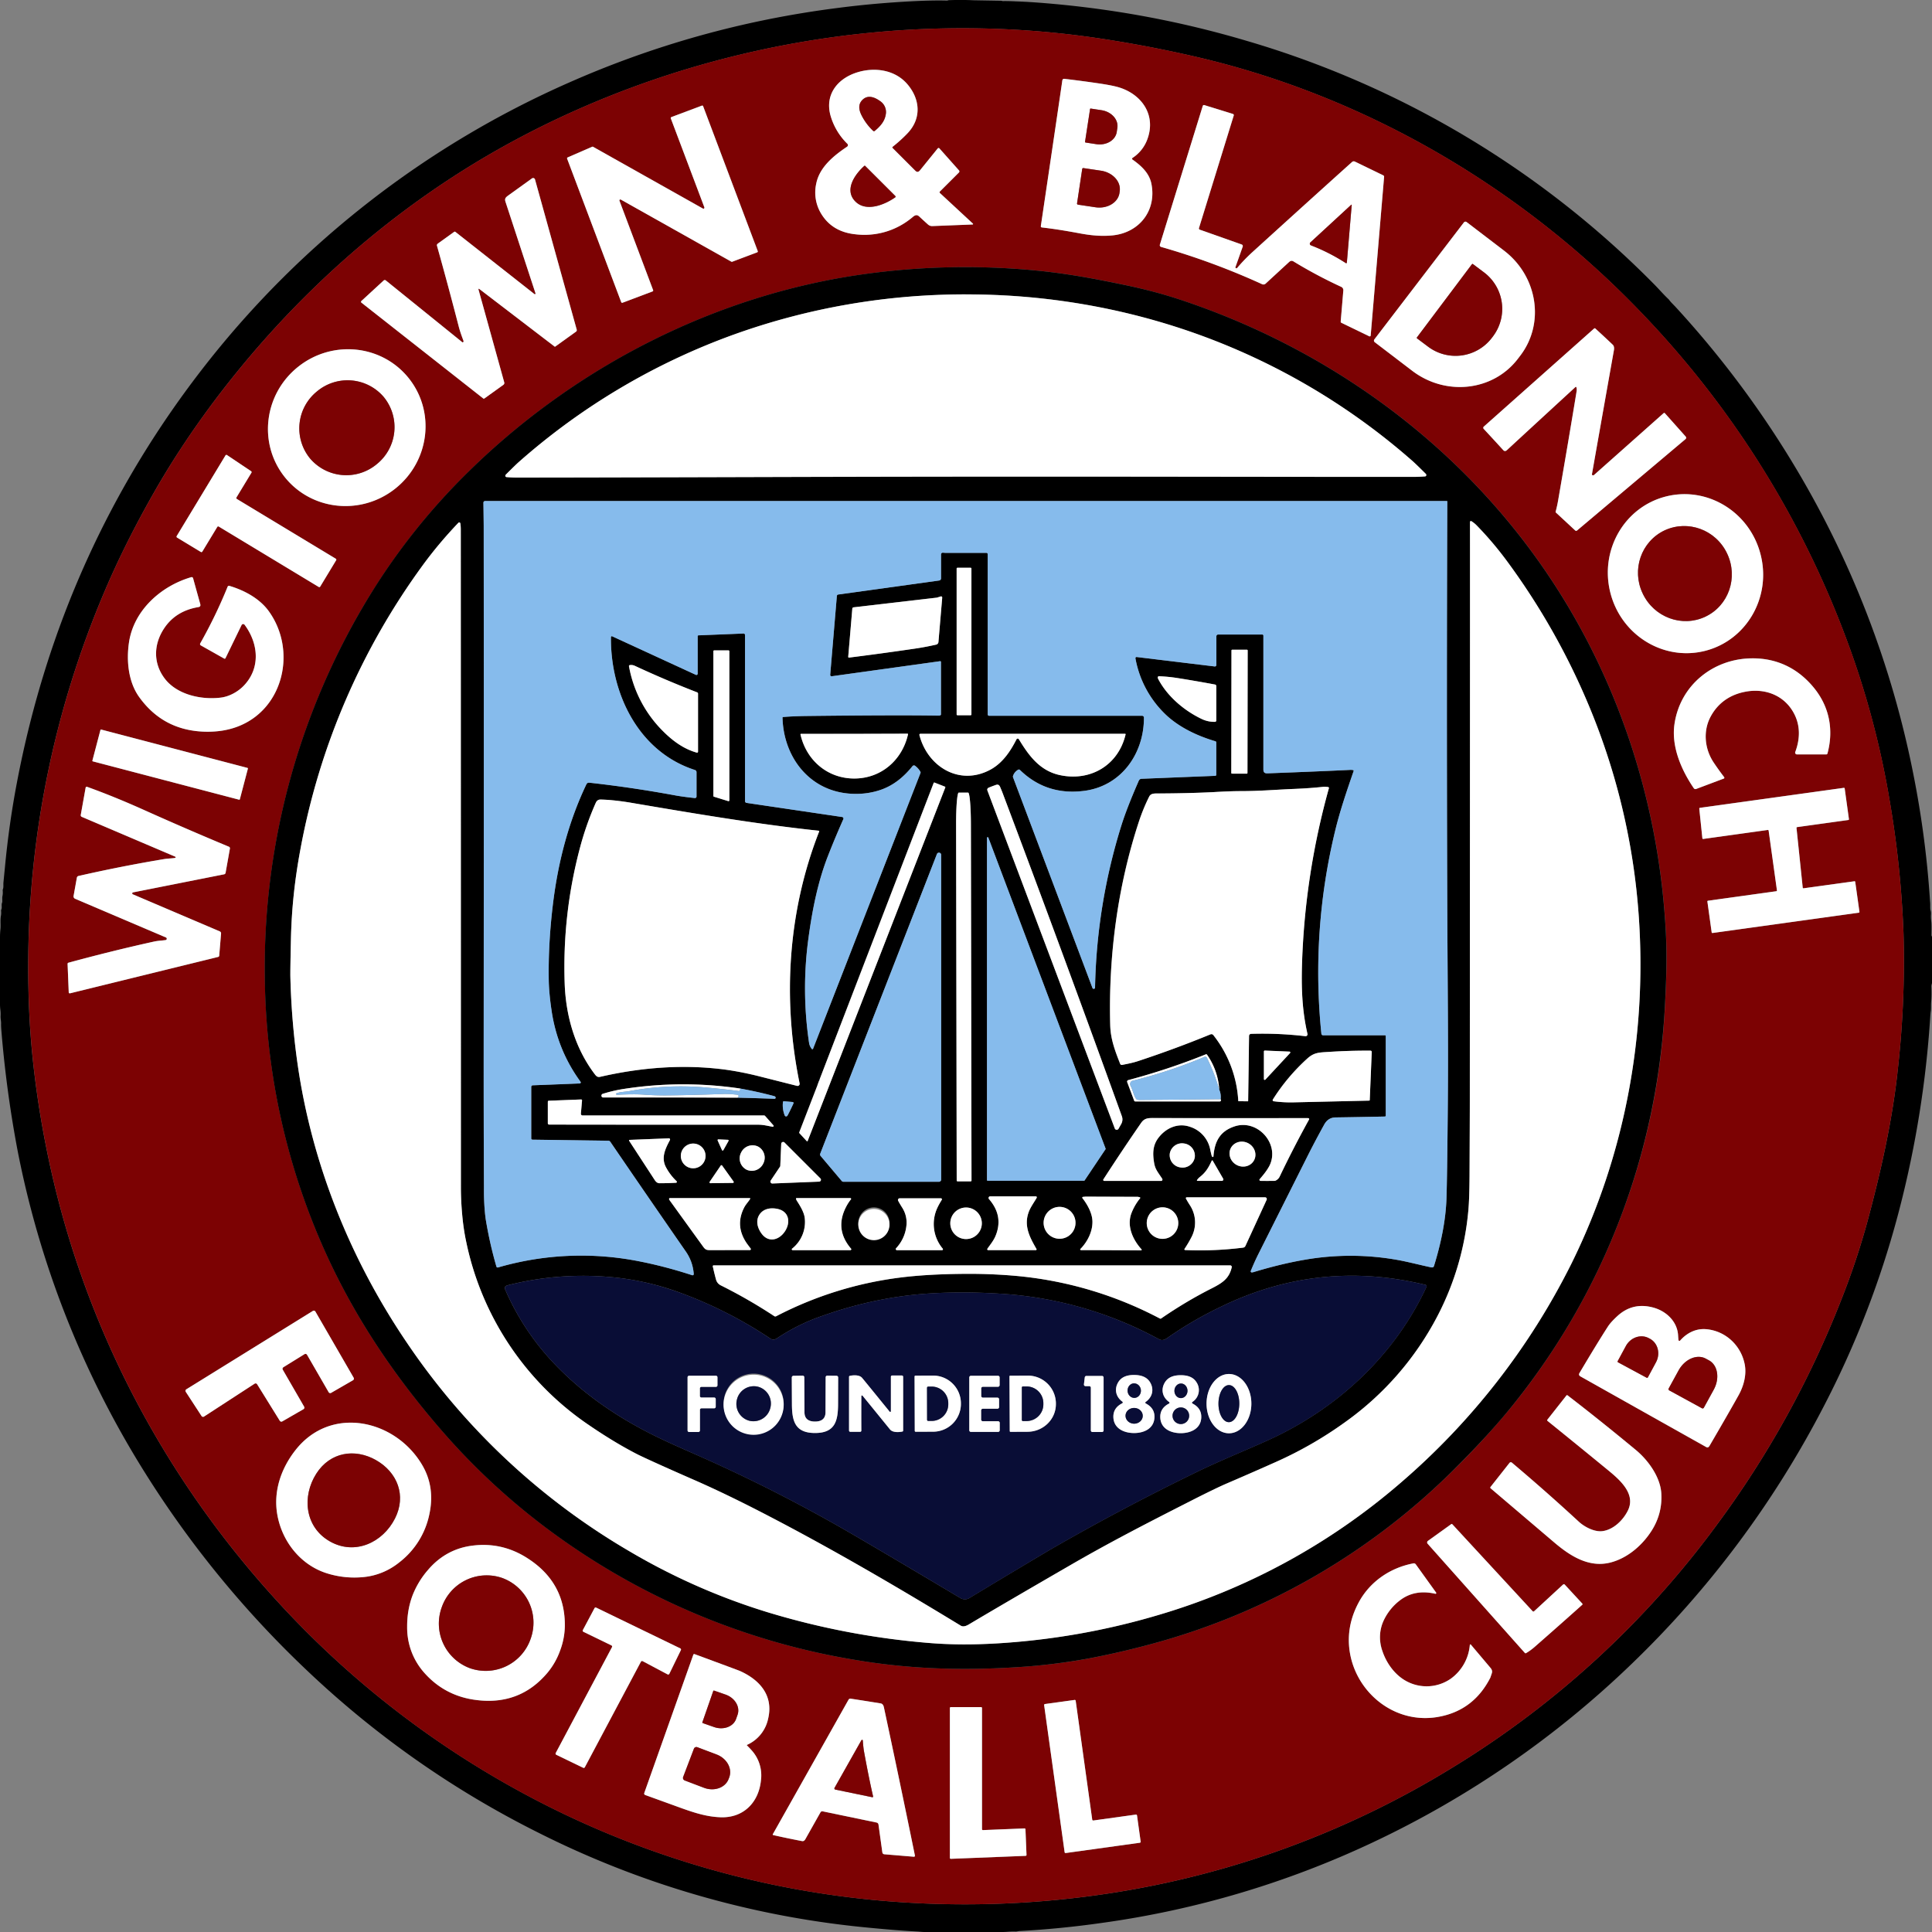 <svg xmlns="http://www.w3.org/2000/svg" width="500" height="500" fill="none"><rect width="100%" height="100%" fill="#808080" stroke="none"/><path fill="#000" d="M198.37 5.09a254.15 254.15 0 0 1 18.66-3.06c6.32-.82 12.9-1.4 19.71-1.74 3.3-.16 6.07-.2 8.33-.14.06 0 .12 0 .18-.03a.94.94 0 0 1 .28-.07 72.48 72.48 0 0 1 6.41.02l7.07.12c.1 0 .2.01.29.04.11.04.21.05.29.05.6-.02 1.55 0 2.86.05l.38.02c1.73.06 3.5.16 5.33.29 18.68 1.37 36.9 4.7 54.64 9.98a244.61 244.61 0 0 1 105.24 62.9c1.23 1.23 2.31 2.52 3.76 3.9.08.07.15.15.2.23.49.66 1.03 1.13 1.63 1.78a253.55 253.55 0 0 1 29.98 39.82A248.1 248.1 0 0 1 495.3 201a250.89 250.89 0 0 1 4.2 32.36c.1.76-.02 1.77.11 2.17.11.33.15.7.12 1.14-.04.56-.02 1.13.07 1.73.08.53.1 1.73.05 3.6 0 .07.03.18.1.33a.4.4 0 0 1 .05.18v11.85c0 .06 0 .12-.03.18-.09.3-.13.55-.13.72.06 1.65.04 2.92-.04 3.8-.12 1.18.03 1.93-.15 2.88-.02.08-.04.46-.1 1.16a266.53 266.53 0 0 1-7.9 49.53 242.22 242.22 0 0 1-19.92 51.82 254.85 254.85 0 0 1-49.46 66.16 249.5 249.5 0 0 1-66.99 46.2 242.16 242.16 0 0 1-70.35 20.87 243.96 243.96 0 0 1-21.06 2.07c-.32.02-.7.15-1.04.14-1.14-.06-2.3.11-3.37.11h-20.2c-.6 0-1.36-.1-2.02-.13-3.89-.21-8.59-.6-14.1-1.15a239.47 239.47 0 0 1-83.98-24.51 247.33 247.33 0 0 1-60-42.17 261.67 261.67 0 0 1-42.77-52.72 245.12 245.12 0 0 1-31.8-81.36 296.1 296.1 0 0 1-4.25-31.43c-.05-.63-.07-1.14-.06-1.54.03-.73-.16-1.3-.13-2.05.03-.55.01-1.06-.05-1.54-.07-.54-.1-1.05-.1-1.52V242.6c0-.7.04-1.44.12-2.21.1-1.04-.09-2.32.13-3.45.06-.32.07-.73.03-1.24 0-.12.02-.24.07-.35.22-.5-.04-1.18.18-1.7.15-.35-.02-1.2.1-1.73.1-.4.12-.9.07-1.52 0-.1.02-.2.06-.3.2-.47.07-1.2.14-1.81l.4-4.08c.69-7.24 1.7-14.42 3.05-21.53 7.68-40.5 24.05-76.7 49.1-108.58a244.78 244.78 0 0 1 93.68-72.67 248.35 248.35 0 0 1 51.24-16.34Zm292.66 272.73a250.79 250.79 0 0 0 1.6-36.2A260.32 260.32 0 0 0 489 207a225.1 225.1 0 0 0-11.64-42.89 244.96 244.96 0 0 0-52.88-83.49c-31.02-32.26-71.29-55.8-114.97-65.92-8.66-2-17.3-3.64-25.94-4.9-51.59-7.55-105.81 2.23-151.5 27.12-30 16.35-55.9 39.36-76.5 66.7-5.86 7.8-11.09 15.71-15.67 23.74-5 8.77-9.24 17.25-12.73 25.44A246.95 246.95 0 0 0 7.3 249.55c-.03 8.3.33 16.24 1.1 23.84a250 250 0 0 0 3.7 24.26C20.92 341.49 41.73 381.7 72 414.67a241.2 241.2 0 0 0 60.27 47.7 238.62 238.62 0 0 0 100.54 29.89c15.75 1.07 31.4.65 46.97-1.26a238.31 238.31 0 0 0 96.4-33.73 239.8 239.8 0 0 0 68.21-62.75 251.8 251.8 0 0 0 32.15-58.2 192.7 192.7 0 0 0 6.76-20.23c3.4-12.66 6.26-25.22 7.74-38.27Z"/><path fill="#7C0203" d="M491.04 277.82c-1.48 13.05-4.35 25.6-7.74 38.27a192.73 192.73 0 0 1-6.76 20.24 251.73 251.73 0 0 1-32.15 58.19 239.78 239.78 0 0 1-68.2 62.75A238.3 238.3 0 0 1 279.77 491a246.64 246.64 0 0 1-46.98 1.26 238.62 238.62 0 0 1-100.54-29.88A241.2 241.2 0 0 1 72 414.65c-30.26-32.95-51.07-73.18-59.88-117.01a249.96 249.96 0 0 1-3.7-24.26c-.77-7.6-1.13-15.55-1.1-23.84a246.95 246.95 0 0 1 19.87-96.76c3.49-8.2 7.73-16.67 12.73-25.44a223.3 223.3 0 0 1 15.68-23.74c20.6-27.35 46.49-50.35 76.5-66.7C177.77 12.01 232 2.24 283.57 9.79c8.65 1.26 17.3 2.9 25.95 4.9C353.2 24.8 393.47 48.35 424.5 80.6a244.95 244.95 0 0 1 52.88 83.5 225.1 225.1 0 0 1 11.64 42.88 260.65 260.65 0 0 1 3.61 34.63 250.8 250.8 0 0 1-1.59 36.2ZM251.8 57.87l-8.53-7.91a.28.28 0 0 1-.01-.4l4.93-4.93a.4.4 0 0 0 .01-.54l-5.07-5.7a.28.28 0 0 0-.43.02l-4.52 5.58c-.38.5-.77.7-1.28.2l-5.88-5.88a.22.22 0 0 1 .02-.34 37 37 0 0 0 3.8-3.44c3.8-3.94 3.28-9.05-.14-12.9-3.25-3.66-8.57-4.33-13.1-2.82-5.09 1.7-8.25 5.95-6.55 11.42.84 2.68 2.26 5 4.26 6.98a.5.5 0 0 1-.07.75c-3.4 2.28-7.14 5.29-7.98 9.54a10.54 10.54 0 0 0 1.07 7.46c1.88 3.33 4.89 5.22 9 5.66 5.62.6 10.6-.89 14.9-4.47.61-.5 1.11-.69 1.7-.1.28.26 1.03.95 2.26 2.05.3.28.7.42 1.1.4l10.43-.41c.11 0 .16-.14.08-.22Zm41.3-17a9.75 9.75 0 0 0 3.96-5.17c2.1-6.23-1.8-11.48-7.71-13.16-1.07-.3-2.6-.6-4.59-.9-3.1-.47-6.18-.88-9.23-1.23-.64-.07-.58.43-.65.87l-5.5 37.25c-.03.16.08.3.24.33 3.26.37 6.17.85 9.77 1.52 3.12.59 5.85.8 8.54.53 6.96-.69 11.47-6.46 10.05-13.4-.56-2.75-2.65-4.64-4.89-6.22a.25.25 0 0 1 0-.41Zm61.64 45.95 3.47-41.05a.4.4 0 0 0-.22-.4l-7.34-3.55a.66.66 0 0 0-.73.1c-2 1.76-10.6 9.55-25.82 23.35a42.42 42.42 0 0 0-3.9 4.06.28.28 0 0 1-.46-.04c-.02-.05-.02-.1 0-.17 1.02-2.83 1.64-4.6 1.88-5.3a.44.44 0 0 0-.27-.55l-10.85-3.84a.34.34 0 0 1-.2-.41l9-29.13a.32.32 0 0 0-.21-.4l-7.41-2.3a.32.32 0 0 0-.4.22l-11.1 35.9c-.08.25.06.51.3.58a185.8 185.8 0 0 1 26.17 9.66c.3.14.65.08.9-.14l6.01-5.55c.4-.37.74-.49 1.21-.2 3.98 2.42 8.1 4.62 12.35 6.58.36.17.58.54.54.93l-.68 8.05c0 .14.07.26.19.32l7.2 3.5c.16.07.36-.04.37-.22ZM173.76 30.31c-.13.04-.2.2-.15.32l8.68 23.03c.09.23-.15.43-.36.32l-28.44-15.99a.26.26 0 0 0-.24-.01l-6.33 2.76a.26.26 0 0 0-.14.33l14 37.13c.05.14.2.2.33.15l7.78-2.93c.14-.05.2-.2.15-.33l-8.72-23.12c-.08-.23.16-.43.37-.32l28.59 16.07c.06.04.14.05.21.02l6.47-2.44c.13-.04.2-.2.15-.32l-14.14-37.5a.26.26 0 0 0-.32-.14l-7.89 2.97Zm-49.94 44.57c-.03-.11.1-.2.18-.13l19.53 14.94c.06.04.13.04.18 0l5.36-3.85a.47.47 0 0 0 .18-.52l-10.78-38.87a.51.51 0 0 0-.8-.28l-6.17 4.45c-.66.48-.94.81-.68 1.6l7.77 23.7c.03.1-.03.2-.15.22-.05 0-.12-.02-.19-.08L117.85 60a.27.27 0 0 0-.32 0l-4.24 3.05a.5.5 0 0 0-.2.54c1.92 6.82 3.78 13.74 5.59 20.75.37 1.45.81 2.62 1.28 3.87a.28.28 0 0 1-.16.36.16.16 0 0 1-.17-.03L99.85 72.57a.43.43 0 0 0-.56.02L93.5 77.9c-.12.11-.11.3.02.41l31.53 24.8c.09.07.21.07.3 0l4.92-3.53c.2-.14.29-.4.22-.63l-6.68-24.08Zm255.03-17.32L355.7 87.83a.51.51 0 0 0 .1.72l9.66 7.38c8.72 6.66 20.96 5.3 27.35-3.05l.65-.85c6.39-8.35 4.5-20.52-4.21-27.18l-9.67-7.38a.51.51 0 0 0-.72.1ZM96.4 152.98a184.6 184.6 0 0 0-27.8 102.77 176.93 176.93 0 0 0 15.67 68.43c7.48 16.5 17.39 31.38 29.55 45.46a174.39 174.39 0 0 0 30.53 27.97 182.77 182.77 0 0 0 77.53 32.06c13.85 2.3 27.3 2.68 41.25 1.8 6.77-.43 13.13-1.21 19.1-2.35a215.71 215.71 0 0 0 19.55-4.72 175.34 175.34 0 0 0 74.15-43.72 211.18 211.18 0 0 0 14.56-15.76 178.83 178.83 0 0 0 40.41-104.64c.35-6.65.56-12.45.25-18.64-1.74-34.62-12.93-68.21-32.96-96.42-22.82-32.14-55.88-55.56-93.16-67.79-4.27-1.4-8.81-2.6-13.6-3.61-8.03-1.68-15.22-3.03-23.18-3.8a190.3 190.3 0 0 0-44.56.93c-38.45 5.33-74.7 23.92-102.25 50.94A167.1 167.1 0 0 0 96.4 153Zm316.2-67.97L384 110.41a.4.4 0 0 0-.03.58c2.3 2.48 4 4.31 5.07 5.5.29.32.61.31.97-.02l17.71-16.32c.08-.07.2-.04.24.06.1.32.12.66.06 1.03-1.25 7.69-2.85 17.14-4.8 28.35-.14.85-.35 1.8-.63 2.84-.02.08.01.16.07.22l5 4.64c.14.12.33.13.47 0l28.08-23.65c.2-.17.22-.46.05-.65l-5.4-6.05a.23.23 0 0 0-.31-.02l-18.02 16a.36.36 0 0 1-.56-.1 16598.6 16598.6 0 0 1 5.7-32.17c.1-.5.07-1.1-.28-1.43a321.42 321.42 0 0 0-4.53-4.2.22.22 0 0 0-.29 0ZM105.84 97.97c-6.9-8.74-19.71-10.13-28.61-3.1-8.9 7.01-10.51 19.78-3.6 28.52 6.9 8.73 19.7 10.12 28.6 3.1 8.9-7.02 10.51-19.8 3.6-28.52Zm-18.84 47a.28.28 0 0 0-.1-.38L61.3 129.13a.28.28 0 0 1-.1-.38l3.89-6.41a.28.28 0 0 0-.08-.38l-6.25-4.18a.28.28 0 0 0-.4.09l-12.62 20.87c-.08.14-.04.3.1.39l6.16 3.72c.13.08.3.04.38-.1l3.86-6.38a.28.28 0 0 1 .39-.1L82.5 151.9c.13.08.3.03.38-.1l4.13-6.82Zm344.21-16.5c-10.75 2.68-17.23 13.8-14.48 24.84 2.76 11.04 13.7 17.82 24.46 15.15 10.75-2.68 17.23-13.8 14.47-24.84-2.75-11.04-13.7-17.82-24.45-15.15ZM58.36 170.35l4.17-8.59c.15-.3.57-.34.77-.07 3.59 4.82 4.18 11.17-.17 15.73a10.48 10.48 0 0 1-5.83 3.1c-5.05.68-11.55-.68-14.76-5.03-2.93-3.96-2.77-8.78-.05-12.88 2-3.01 4.96-4.85 8.89-5.5.42-.08.57-.35.44-.8l-1.84-6.67a.39.39 0 0 0-.49-.27c-7.8 2.28-14.87 8.54-16.1 16.89-.71 4.8-.15 10.24 2.62 14.1 4.24 5.94 10.09 8.94 17.52 9 2.9.03 5.54-.4 7.93-1.3 11.98-4.52 15.37-19.72 8.16-29.81-2.37-3.32-6.34-5.47-10.26-6.63a.37.37 0 0 0-.44.21c-2.03 5-4.4 9.9-7.1 14.68-.1.18-.03.42.15.52l6.08 3.42c.1.06.25.01.3-.1Zm387.75 31.14c.15-.06.2-.24.1-.37a71.97 71.97 0 0 1-2.77-3.88c-2.33-3.56-2.74-8.2-.64-11.95a12.35 12.35 0 0 1 8.79-6.25c4.85-.97 9.7.66 12.33 4.94 2.03 3.31 2.05 7.01.69 10.63-.12.3.1.63.43.63h7.61a.3.3 0 0 0 .3-.22c1.65-6.15.48-12.09-3.45-16.95-4.07-5.03-9.54-7.76-16.1-7.7-10.03.09-18.6 6.96-20.05 17.04-.84 5.83 1.78 11.85 5 16.58.13.2.38.28.6.2l7.16-2.7Zm-381.95-2.56a.16.16 0 0 0-.12-.2l-37.85-9.92a.16.16 0 0 0-.2.12l-2.07 7.92c-.02.08.03.17.11.2l37.85 9.91c.09.03.18-.03.2-.11l2.08-7.92Zm-46.04 58.14 38.34-9.41a.36.36 0 0 0 .27-.32l.48-5.75a.55.55 0 0 0-.33-.55l-22.5-9.59c-.23-.1-.2-.45.05-.5l23.58-4.68a.47.47 0 0 0 .37-.38l1.12-6.28a.43.43 0 0 0-.26-.48c-6.9-2.87-14.3-6.06-22.18-9.6a204.6 204.6 0 0 0-14.52-5.9.29.29 0 0 0-.38.23l-1.26 7.05c-.04.2.07.4.26.49l24.2 10.32c.15.06.12.28-.04.31-.96.15-1.84.14-2.9.31a386.74 386.74 0 0 0-22.11 4.37.55.55 0 0 0-.41.43l-.85 4.73c-.05.3.11.6.4.73l23.49 10.02c.33.14.27.63-.1.68-.97.13-1.96.16-2.99.38a473.66 473.66 0 0 0-22.13 5.47.3.3 0 0 0-.23.3l.3 7.37c0 .17.17.3.33.25Zm446.82-42.81a.2.2 0 0 1 .16-.2l13.25-1.84c.1-.02.18-.12.16-.22l-1.1-7.94a.19.19 0 0 0-.21-.17l-37.26 5.17c-.1.02-.17.11-.16.21l.8 7.68c0 .1.1.18.21.17l16.72-2.32c.1-.02.2.05.21.16l2.16 15.48c.01.1-.06.2-.16.2l-17.69 2.46a.19.19 0 0 0-.16.22l1.11 7.98c.02.1.11.18.22.16l37.86-5.25c.1-.02.18-.11.17-.22l-1.09-7.76a.19.19 0 0 0-.2-.16l-13.18 1.82a.2.2 0 0 1-.21-.17l-1.61-15.46ZM434.38 346.8l-.09-1.18c-.2-3.55-3-6.28-6.39-7.21-3.59-.99-6.71-.24-9.38 2.24a15.16 15.16 0 0 0-2.36 2.61 379.08 379.08 0 0 0-7.41 12.12c-.2.34-.1.63.3.85 19.24 10.82 30.09 16.92 32.54 18.28.32.18.6.07.83-.33a786.2 786.2 0 0 0 7.54-13.13c1.32-2.38 2.07-5.24 1.58-7.87a11.2 11.2 0 0 0-10-9.18c-2.7-.23-5.01 1-6.73 2.94a.25.25 0 0 1-.43-.14ZM78.54 364.7c.22-.14.3-.43.17-.65l-5.53-9.57a.48.48 0 0 1 .16-.64l5.47-3.39a.47.47 0 0 1 .66.17l5.58 9.67c.13.22.42.3.65.17l5.65-3.26c.23-.13.3-.42.18-.64l-9.9-17.13a.47.47 0 0 0-.66-.16l-32.74 20.27a.47.47 0 0 0-.15.66l4.08 6.26c.14.22.43.28.65.14l13.08-8.5a.47.47 0 0 1 .66.14l5.86 9.45c.14.22.42.3.64.17l5.49-3.17Zm327.12-3.6a.18.18 0 0 0-.25.03l-4.94 6.27c-.08.1-.07.25.03.33 6.63 5.35 11.83 9.58 15.6 12.7 3 2.45 7.37 6.14 5.2 10.51-1.25 2.5-3.73 4.9-6.51 5.3-2.1.31-4.75-1.1-6.18-2.42a509.52 509.52 0 0 0-17.34-15.3.42.42 0 0 0-.6.06l-4.92 6.24c-.09.1-.07.26.03.35a53430 53430 0 0 0 16.43 13.98c4.05 3.45 8.93 6.64 14.52 5.24 4.27-1.07 8-4.22 10.42-7.8a15.96 15.96 0 0 0 2.8-10.13c-.26-4.25-3.42-8.59-6.58-11.2a626.6 626.6 0 0 0-17.7-14.16ZM76.43 375.34c-3.73 4.78-5.69 10.6-4.68 16.55 1.2 7 6.02 13.12 12.83 15.27a23.6 23.6 0 0 0 9.76.95c3.25-.35 6.23-1.6 8.97-3.75a21.06 21.06 0 0 0 7.83-12.56c.98-4.66.35-8.89-1.9-12.7-6.94-11.75-23.64-15.51-32.8-3.76ZM409.51 415l-4.55-4.93a.3.3 0 0 0-.42-.01l-7.51 6.92c-.11.1-.29.1-.39-.02l-20.8-22.52a.18.18 0 0 0-.23-.02l-6.05 4.34a.5.5 0 0 0-.08.75l25.16 28.26c.08.1.21.11.31.05.77-.45 1.53-1 2.28-1.66 4.37-3.83 8.46-7.45 12.26-10.86a.2.2 0 0 0 .02-.3ZM106.7 413.1a22.35 22.35 0 0 0-1.33 7.84c0 4.8 1.59 8.9 4.76 12.33a20.78 20.78 0 0 0 12.57 6.62c7.81 1.15 14.17-1.2 19.07-7.08a18.84 18.84 0 0 0 3.17-5.6c.8-2.15 1.2-4.26 1.23-6.31.1-7.65-3.2-13.58-9.88-17.77a20.78 20.78 0 0 0-13.86-3.14 17.57 17.57 0 0 0-11.64 6.28 22.4 22.4 0 0 0-4.1 6.83Zm264.97-.93-5.27-7.32a.62.62 0 0 0-.62-.25c-6.07 1.16-11.37 4.8-14.25 10.3a20.51 20.51 0 0 0-2.42 8.56c-.6 12.37 10.36 23 22.91 20.9 6.19-1.03 10.75-4.43 13.69-10.19l.36-1.1c.2-.58.02-1.02-.36-1.46l-5.06-5.99a.15.15 0 0 0-.26.09 12 12 0 0 1-4.88 8.72 10.97 10.97 0 0 1-12.64-.02 14.25 14.25 0 0 1-5.06-6.99c-.99-2.94-.87-5.67.36-8.18a14.06 14.06 0 0 1 4.27-5.17c2.52-1.87 5.53-2.4 9.04-1.6a.2.2 0 0 0 .2-.3Zm-198.9 21.17c.17.09.37.02.45-.14l3-6.15a.33.33 0 0 0-.16-.44l-21.77-10.55a.32.32 0 0 0-.43.14l-3.02 5.68a.33.33 0 0 0 .15.44l7.25 3.52c.17.08.23.28.15.44l-14.57 27.42a.33.33 0 0 0 .15.44l6.96 3.37c.16.08.35.02.43-.13l14.52-27.33a.33.33 0 0 1 .44-.14l6.46 3.43Zm20.55 18.4a.1.1 0 0 1 .03-.17 9.54 9.54 0 0 0 5.46-6.81c1.4-5.99-2.22-10.02-7.32-12.3-.3-.13-4.21-1.59-11.74-4.37a.25.25 0 0 0-.32.16l-12.69 35.8a.4.4 0 0 0 .24.5l7.18 2.6c4.67 1.7 8.12 3 12.26 3.16 5.96.25 9.94-3.8 10.52-9.55a9.68 9.68 0 0 0-2.38-7.74c-.45-.5-.86-.92-1.24-1.28Zm6.75 23.17c1.9.45 4.39.97 7.5 1.57.35.07.63-.1.86-.5l3.92-6.95c.11-.2.34-.3.56-.25l13.96 2.9c.25.05.45.26.49.52l1 7.22c.03.25.24.44.5.47l7.66.64c.17.02.3-.14.27-.3-2.78-13.6-5.46-26.39-8.04-38.39-.13-.6-.4-.92-.83-1-2.47-.4-5.06-.8-7.78-1.22a.51.51 0 0 0-.52.25l-19.63 34.86c-.04.07 0 .16.08.18Zm94.91 2a.25.25 0 0 0 .22-.28l-.94-6.79a.25.25 0 0 0-.3-.21l-11 1.52a.25.25 0 0 1-.29-.21l-4.28-30.77a.25.25 0 0 0-.28-.22l-7.66 1.06a.25.25 0 0 0-.22.29l5.3 38.06c.01.13.14.23.28.21l19.17-2.66Zm-49.15 3.93c0 .13.1.24.24.23l19.37-.77c.12-.01.22-.12.22-.24l-.27-6.64a.23.23 0 0 0-.24-.22l-10.77.43a.23.23 0 0 1-.24-.23v-31.37c0-.12-.1-.22-.23-.22h-7.85c-.13 0-.23.1-.23.22v38.81Z"/><path fill="#fff" d="M251.78 57.87c.09.08.04.22-.08.23l-10.42.41c-.4.02-.8-.13-1.11-.4-1.22-1.1-1.97-1.8-2.25-2.06-.6-.58-1.1-.4-1.7.11a19.25 19.25 0 0 1-14.9 4.47c-4.12-.44-7.12-2.33-9-5.66a10.54 10.54 0 0 1-1.08-7.46c.84-4.26 4.58-7.27 7.98-9.54.26-.17.3-.54.08-.75a16.6 16.6 0 0 1-4.27-6.98c-1.7-5.47 1.47-9.73 6.54-11.42 4.54-1.51 9.86-.85 13.12 2.82 3.41 3.85 3.93 8.96.13 12.9a37.02 37.02 0 0 1-3.8 3.44.22.22 0 0 0-.02.33l5.88 5.88c.51.5.9.3 1.28-.2l4.52-5.58c.11-.13.32-.14.44 0l5.06 5.69a.4.4 0 0 1-.01.54l-4.93 4.92c-.11.11-.1.3.01.4l8.53 7.91Zm-25.82-24c.12.1.3.11.42.01 1.38-1.15 2.53-2.41 2.84-4.17a3.4 3.4 0 0 0-1.5-3.58c-1.35-.96-3.09-1.66-4.48-.33-1.25 1.2-.97 2.68-.24 4.1.76 1.5 1.75 2.83 2.96 3.97Zm-2.26 9.06c-2.43 2.16-5.33 6.26-2.3 9.25 2.82 2.79 7.64.77 10.29-1.1a.22.22 0 0 0 .03-.34l-7.82-7.8a.15.15 0 0 0-.2-.01ZM293.08 40.88c-.14.1-.14.3 0 .41 2.24 1.58 4.33 3.47 4.89 6.22 1.41 6.95-3.1 12.72-10.05 13.41-2.7.27-5.42.05-8.55-.54-3.6-.67-6.5-1.14-9.76-1.52a.29.29 0 0 1-.25-.32c1.86-12.52 3.7-24.94 5.5-37.25.07-.44.02-.95.65-.88 3.05.36 6.13.77 9.24 1.23 1.99.3 3.52.6 4.58.9 5.91 1.69 9.82 6.93 7.72 13.16a9.74 9.74 0 0 1-3.97 5.18ZM282.1 28.24l-1.3 8.46c0 .09.06.17.15.19l2.77.42c2.6.4 4.96-1 5.29-3.14l.16-1.07c.33-2.13-1.5-4.18-4.1-4.58l-2.78-.42a.17.17 0 0 0-.19.14Zm-2.03 15.5-1.33 8.9c-.03.16.08.3.24.33l4.52.67c3.06.46 5.84-1.2 6.21-3.69l.06-.43c.38-2.5-1.8-4.88-4.86-5.34l-4.52-.67a.28.28 0 0 0-.32.23Z"/><path fill="#7C0203" d="M225.97 33.86A14.45 14.45 0 0 1 223 29.9c-.72-1.42-1-2.91.25-4.1 1.39-1.33 3.13-.63 4.47.33a3.4 3.4 0 0 1 1.5 3.57c-.3 1.76-1.45 3.03-2.84 4.18a.3.3 0 0 1-.41-.02Z"/><path fill="#fff" d="M354.73 86.83c-.02.18-.2.29-.37.2l-7.2-3.48a.33.33 0 0 1-.19-.33l.68-8.05a.94.94 0 0 0-.54-.93 120.86 120.86 0 0 1-12.35-6.58c-.47-.28-.8-.17-1.2.2l-6.03 5.55a.82.82 0 0 1-.9.14 185.7 185.7 0 0 0-26.16-9.65.46.46 0 0 1-.3-.58l11.1-35.9a.32.32 0 0 1 .4-.22l7.4 2.29c.18.05.27.23.22.4l-9 29.13c-.06.17.03.36.2.42l10.85 3.83c.23.08.35.33.27.56l-1.88 5.3c-.02.06-.02.12 0 .16.1.17.33.19.46.04a42.3 42.3 0 0 1 3.9-4.05 5723.16 5723.16 0 0 1 25.82-23.36c.2-.18.49-.22.73-.1l7.34 3.56a.4.4 0 0 1 .22.4l-3.47 41.05Zm-5.02-33.84-10.58 9.75a.45.45 0 0 0 .14.75 49 49 0 0 1 9.04 4.6c.1.07.24 0 .26-.13l1.26-14.91c0-.07-.07-.1-.12-.06ZM173.75 30.3l7.89-2.96c.13-.05.28.01.33.15l14.13 37.49a.25.25 0 0 1-.15.33l-6.46 2.43a.25.25 0 0 1-.22-.02l-28.59-16.06c-.2-.12-.45.08-.36.3l8.71 23.14a.25.25 0 0 1-.15.32l-7.78 2.93a.26.26 0 0 1-.33-.15l-14-37.13a.26.26 0 0 1 .14-.33l6.34-2.76a.26.26 0 0 1 .23.01l28.44 15.99c.2.12.45-.1.37-.32l-8.69-23.03a.25.25 0 0 1 .15-.32Z"/><path fill="#7C0203" d="M282.1 28.23c.02-.09.1-.15.2-.13l2.77.42c2.6.4 4.43 2.45 4.1 4.58l-.16 1.06c-.33 2.14-2.7 3.54-5.29 3.15l-2.78-.43a.17.17 0 0 1-.13-.19l1.3-8.46ZM223.69 42.92a.15.15 0 0 1 .2 0l7.82 7.81c.1.1.08.26-.03.34-2.65 1.87-7.47 3.89-10.28 1.1-3.04-2.99-.14-7.09 2.29-9.25ZM280.08 43.73a.28.28 0 0 1 .32-.23l4.52.67c3.06.46 5.24 2.85 4.86 5.35l-.06.42c-.37 2.5-3.16 4.15-6.22 3.7l-4.51-.68a.28.28 0 0 1-.25-.33l1.34-8.9Z"/><path fill="#fff" d="m123.82 74.88 6.68 24.08a.58.58 0 0 1-.22.63l-4.92 3.54a.25.25 0 0 1-.3-.01l-31.53-24.8a.27.27 0 0 1-.02-.4l5.78-5.33c.15-.15.39-.15.55-.02 13 10.5 19.6 15.83 19.78 15.99.06.04.11.05.17.03a.28.28 0 0 0 .16-.37c-.46-1.25-.9-2.42-1.27-3.87-1.81-7-3.67-13.93-5.59-20.75a.5.5 0 0 1 .2-.54l4.24-3.05c.1-.07.22-.07.32 0l20.4 16.05c.07.06.14.09.2.08a.17.17 0 0 0 .14-.22l-7.77-23.7c-.26-.79.02-1.12.67-1.6l6.19-4.45c.28-.2.69-.06.78.28l10.8 38.87c.05.2-.03.4-.2.52l-5.36 3.85a.14.14 0 0 1-.17 0L124 74.75a.12.12 0 0 0-.18.13Z"/><path fill="#7C0203" d="M349.7 52.99c.05-.05.13-.01.12.06l-1.26 14.91a.17.17 0 0 1-.26.13 49.04 49.04 0 0 0-9.03-4.6.45.45 0 0 1-.15-.75l10.58-9.75Z"/><path fill="#fff" d="M378.85 57.57c.17-.23.5-.27.71-.1l9.67 7.39c8.72 6.66 10.6 18.82 4.22 27.17l-.65.85c-6.39 8.35-18.64 9.72-27.35 3.06l-9.67-7.38a.51.51 0 0 1-.1-.72l23.17-30.27Zm2.09 10.8-14.25 18.96a.18.18 0 0 0 .04.25l2.86 2.15a11.82 11.82 0 0 0 16.55-2.35l.27-.37a11.8 11.8 0 0 0-2.36-16.52l-2.86-2.15a.18.18 0 0 0-.25.04Z"/><path fill="#7C0203" d="M380.94 68.38c.06-.08.17-.1.25-.04l2.87 2.15A11.8 11.8 0 0 1 386.42 87l-.28.37a11.82 11.82 0 0 1-16.54 2.35l-2.87-2.15a.18.18 0 0 1-.03-.25l14.24-18.95Z"/><path fill="#000" d="M68.58 255.74a184.6 184.6 0 0 1 27.8-102.76 167.08 167.08 0 0 1 25.04-31.09c27.55-27.03 63.8-45.62 102.25-50.95a190.3 190.3 0 0 1 44.56-.92c7.96.77 15.15 2.12 23.17 3.8 4.8 1 9.34 2.2 13.62 3.6 37.27 12.24 70.33 35.66 93.15 67.8 20.03 28.2 31.22 61.8 32.96 96.42.3 6.2.1 11.99-.25 18.64-2 38.38-15.89 74.75-40.4 104.64-3.9 4.74-8.75 9.99-14.57 15.76a175.34 175.34 0 0 1-74.15 43.72 215.7 215.7 0 0 1-19.56 4.72 155 155 0 0 1-19.09 2.35c-13.95.88-27.4.5-41.25-1.8a182.75 182.75 0 0 1-77.54-32.06 174.34 174.34 0 0 1-30.52-27.97c-12.16-14.09-22.07-28.97-29.55-45.46a176.93 176.93 0 0 1-15.67-68.44Zm181.37-132.39c43.95-.03 83.88.1 116.24.06.72 0 1.6-.04 2.63-.12.17-.02.3-.16.3-.33l-.01-.1a.34.34 0 0 0-.1-.21 112.2 112.2 0 0 0-3.33-3.22 172.48 172.48 0 0 0-55.75-32.94 177.11 177.11 0 0 0-60.01-10.3c-20.43.01-40.81 3.45-60 10.4a172.45 172.45 0 0 0-55.7 33.02c-.45.4-1.56 1.47-3.32 3.22a.33.33 0 0 0-.1.2l-.01.12c-.01.17.12.31.29.32 1.04.09 1.92.13 2.64.13 32.35-.02 72.28-.21 116.23-.25Zm124.48 6.3h-248.9c-.23 0-.42.2-.42.44l.08 6.05c.03 35.86.03 80.27-.01 133.22-.01 13.6.01 26.3.06 38.09.02 3.6.18 6.28.46 8.05.69 4.2 1.6 8.28 2.77 12.28.05.18.23.28.41.23a77.19 77.19 0 0 1 36.62-1.58c4.5.9 9.04 2.09 13.64 3.59.2.07.41-.1.4-.31a11.52 11.52 0 0 0-2.06-5.84c-6.4-9.24-12.92-18.7-19.54-28.4a.6.6 0 0 0-.49-.26l-19.66-.27a.31.31 0 0 1-.3-.31v-13.35c0-.22.17-.4.39-.41l12.16-.49c.22 0 .34-.25.2-.43a40.82 40.82 0 0 1-7.52-18.56 62.1 62.1 0 0 1-.69-7.23c-.14-6.6.24-13.49 1.13-20.67 1.3-10.46 4-20.84 8.5-30.32.26-.55.44-.67 1.06-.6 7.14.78 14.56 1.89 22.23 3.3 1.02.2 2.64.41 4.86.66a.4.4 0 0 0 .45-.4v-6.3a.6.6 0 0 0-.42-.57c-14.69-4.73-21.88-19.91-21.73-34.4 0-.16.17-.27.32-.2l21.67 9.98c.21.1.46-.06.46-.3v-9.71c0-.12.1-.2.2-.21l11.67-.47c.2 0 .37.15.37.35v43.01c0 .24.17.44.4.47l24.76 3.65c.26.04.4.31.3.55a233.7 233.7 0 0 0-4.02 9.62c-2.62 6.73-4.04 14.04-5 21.1a95.75 95.75 0 0 0 .15 27.2c.08.53.3 1.04.68 1.54.1.12.3.1.36-.05l27.8-71.37c.03-.1.02-.2-.03-.3-.34-.6-.8-1.11-1.38-1.54a.48.48 0 0 0-.66.08c-2.2 2.73-4.82 4.95-8.16 6.12a19.84 19.84 0 0 1-7.76 1.03c-10.73-.62-17.47-9.45-17.73-19.7 0-.08.06-.15.14-.16 1.82-.15 3.88-.23 6.2-.26 15.38-.18 26.65-.22 33.8-.1.28 0 .51-.02.69-.07a.27.27 0 0 0 .18-.26V171.3c0-.12-.1-.2-.2-.19l-28.07 3.9a.35.35 0 0 1-.4-.38l1.73-20.41a.4.4 0 0 1 .35-.37l26.12-3.62a.56.56 0 0 0 .49-.55v-6.1c0-.4.2-.59.59-.55a6 6 0 0 0 .5.04h10.65c.19 0 .34.16.34.34v41.47c0 .2.16.35.36.35h39.6c.26 0 .47.21.47.47.03 9.34-5.88 17.78-15.56 18.98-6.48.8-11.99-1-16.53-5.43a.39.39 0 0 0-.47-.05c-.64.37-1.08.9-1.31 1.58a.57.57 0 0 0 0 .39l20.55 54.5c.1.25.41.31.6.12.04-.05.07-.14.07-.26a150.1 150.1 0 0 1 6.83-41.97c.9-2.9 2.33-6.56 4.26-11 .27-.6.35-1 .99-1.02 10.92-.44 17.26-.7 19.03-.76.15-.01.26-.13.26-.27v-8.38a.3.3 0 0 0-.22-.3c-4.54-1.34-8.96-3.4-12.43-6.5a26.6 26.6 0 0 1-8.27-14.96.29.29 0 0 1 .31-.34l20.18 2.44a.4.4 0 0 0 .46-.4v-7.4c0-.26.2-.47.46-.47h11.43c.15 0 .28.13.28.29v34.66c0 1.13.78 1 1.59.97 9.03-.34 15.97-.63 20.83-.87.25-.02.51 0 .79.05.11.02.18.13.14.24-1.74 5.07-3.46 10.05-4.74 15.31-4.2 17.34-5.41 34.9-3.6 52.69.01.22.2.39.42.39h16.05c.1 0 .19.08.19.19v20.61c0 .12-.1.22-.23.23-4.3.09-8.56.17-12.79.23-1.28.02-2.25.64-2.92 1.86-1.6 2.9-2.96 5.46-4.07 7.67l-12.95 25.8a60.9 60.9 0 0 0-1.98 4.4c-.08.19.07.4.27.37l.32-.03c4.92-1.5 9.5-2.6 13.7-3.3a69.15 69.15 0 0 1 23.9.15c2.54.46 5.6 1.26 7.97 1.76.59.13 1.08.32 1.27-.27 1.73-5.58 3.04-11.63 3.22-17.56.11-3.57.22-10.76.32-21.55.19-19.56-.04-32.1-.13-57.66-.12-34.66-.11-68.34.02-101.04a.14.14 0 0 0-.13-.14Zm6.1 5.24a.7.7 0 0 0-.1.39c.01 3.68 0 53.49-.04 149.41 0 3.58-.03 10.13-.08 19.66-.02 4-.12 6.93-.3 8.8a73.1 73.1 0 0 1-8 27.44 77.83 77.83 0 0 1-23.94 27.48 100.71 100.71 0 0 1-17.63 10.18c-3.8 1.7-8.12 3.59-12.93 5.66-1.94.83-5 2.31-9.17 4.44-11.57 5.88-21.12 10.78-31.62 16.87a2871.07 2871.07 0 0 0-26 15.18c-.65.4-1.46.7-2.08.31-16.44-10-32.92-19.64-49.62-28.32a325.43 325.43 0 0 0-18.97-9.21 444.54 444.54 0 0 1-15.06-6.79c-3.9-2-8.05-4.49-12.42-7.48a75.86 75.86 0 0 1-31.97-47.76 57.73 57.73 0 0 1-.99-6.85 79.96 79.96 0 0 1-.33-6.92c0-55.18 0-111.95-.03-170.3 0-.6-.04-1.14-.1-1.61a.3.3 0 0 0-.53-.17 108.79 108.79 0 0 0-9.14 10.88 179.8 179.8 0 0 0-31.76 73.76 142.17 142.17 0 0 0-2.44 23.37c-.11 5.37-.16 8.55-.13 9.56.2 7.75.82 15.29 1.88 22.6 3.71 25.7 13.55 50.24 28.12 71.8a177.26 177.26 0 0 0 57.61 54.1 165.8 165.8 0 0 0 35.76 15.83 199.2 199.2 0 0 0 42.15 8.01c5.4.44 11.26.47 17.54.08 14.1-.88 27.8-3.27 41.1-7.2a168.76 168.76 0 0 0 63.12-34.3 181.77 181.77 0 0 0 44.27-56.81c13.71-27.74 19.5-58.69 17.44-89.45a172.04 172.04 0 0 0-13.36-55.88 179.57 179.57 0 0 0-20.79-36.46 88.26 88.26 0 0 0-7.8-9.2 6.78 6.78 0 0 0-1.47-1.15.14.14 0 0 0-.2.05ZM251.4 147.14a.2.2 0 0 0-.2-.2h-3.43a.2.2 0 0 0-.2.2v37.76c0 .1.09.2.2.2h3.43c.11 0 .2-.1.2-.2v-37.76Zm-31.89 22.84c-.01.12.09.21.2.2 5.52-.69 11.24-1.47 17.16-2.34 1.7-.25 3.5-.59 5.4-1.02a.75.75 0 0 0 .59-.67l.97-11.5a.3.3 0 0 0-.39-.3l-.81.26c-.08.03-.15.04-.23.05l-21.5 2.51a.37.37 0 0 0-.33.34l-1.06 12.47Zm103.38-1.64c0-.1-.08-.19-.19-.19h-3.82c-.1 0-.18.08-.19.18l-.05 31.7c0 .1.08.19.18.19h3.83c.1 0 .18-.08.18-.18l.06-31.7Zm-138.07-.02c-.12 0-.21.1-.21.21v37.45c0 .1.06.18.15.2l3.7 1.15c.14.04.28-.06.28-.21v-38.59c0-.12-.1-.21-.21-.21h-3.7Zm-4.19 26.21V179.5a.33.33 0 0 0-.2-.31 264.94 264.94 0 0 1-16.16-6.88c-.42-.2-.86-.26-1.3-.18a.25.25 0 0 0-.21.3 31.51 31.51 0 0 0 8.77 16.76c2.55 2.55 5.4 4.64 8.78 5.59.17.04.32-.08.32-.25Zm118.98-19.2c.01.12.05.25.13.4 2.36 4.5 6.68 8.14 11.16 10.3 1.16.56 2.34.82 3.53.78.18 0 .33-.16.33-.34v-8.93a.39.39 0 0 0-.31-.38c-3.25-.6-6.48-1.16-9.67-1.67a41.61 41.61 0 0 0-4.85-.48.31.31 0 0 0-.32.33Zm-78.55 14.58-13.79.01a.13.13 0 0 0-.12.16c1.5 6.64 6.95 11.4 13.93 11.4 6.98-.01 12.41-4.8 13.9-11.44a.13.13 0 0 0-.13-.16l-13.79.03Zm70.08-.02H238.2a.27.27 0 0 0-.26.35c2.1 8.15 10.34 13.25 18.32 8.96 3.17-1.7 5.19-4.7 6.8-7.88a.35.35 0 0 1 .61-.02c2.6 4.3 5.47 8.21 10.67 9.3 7.9 1.67 15.08-2.58 16.96-10.53a.14.14 0 0 0-.15-.18Zm-79.04 89.46a.31.31 0 0 0-.07.17l-.48 1.28-.07.23-4.64 12a.24.24 0 0 0 .04.25l1.89 2.04c.07.07.2.05.23-.04l35.62-91.46c.04-.1 0-.2-.1-.24l-2.69-1.05a.17.17 0 0 0-.22.1l-29.51 76.72Zm76.4 12.7c.16.42.74.46.97.07l.7-1.25c.34-.6.4-1.34.16-2a6450.61 6450.61 0 0 0-31-84l-.47-1.11c-.25-.6-.52-.84-1.19-.6-.86.3-1.47.54-1.85.7a.56.56 0 0 0-.3.7l32.98 87.49Zm34.38-7.03c.07 0 .12-.05.12-.11l.24-16.8c0-.3.24-.54.53-.55 4.63-.15 9.31.05 14.05.6.33.04.6-.26.53-.6-1.41-6.13-1.6-12.04-1.39-18.51a191.36 191.36 0 0 1 6.94-45.05.25.25 0 0 0-.2-.31 6.09 6.09 0 0 0-1.37-.05c-2.07.23-4.52.41-7.37.53-5.18.21-8.69.56-14.13.57-1.7 0-3.98.09-6.84.26-3.28.19-8.2.3-14.75.35-.78 0-1.48.1-1.83.78a47.18 47.18 0 0 0-2.63 6.34c-5.58 16.9-7.95 35.06-7.47 52.85.1 3.64 1.25 6.64 2.57 10.01.08.2.29.3.5.27 1.5-.3 2.82-.55 4.25-1.03a281.8 281.8 0 0 0 18.63-6.88c.26-.1.56-.02.74.2a30.02 30.02 0 0 1 6.45 17.04c0 .03.03.06.07.06l2.36.03Zm-75.06 20.72h3.37c.13 0 .23-.1.23-.24l-.16-92.32c0-4.45-.33-8.06-.71-8.06l-2.44.01c-.39 0-.7 3.6-.69 8.06l.16 92.32c0 .13.11.23.24.23ZM211.89 215c-15.97-1.7-32.17-4.45-48.35-7.2a57.12 57.12 0 0 0-8.11-.87c-.58-.01-1 .28-1.25.85a77.78 77.78 0 0 0-4.17 11.96 119.78 119.78 0 0 0-3.88 34.72c.29 8.42 2.68 16.86 7.87 23.64.37.49.73.72 1.31.59 10.76-2.47 21.73-3.3 32.51-1.85 2.63.35 5.72.97 9.27 1.87l9.18 2.32c.39.1.74-.24.66-.63-4.45-21.75-3.06-44.5 5.07-65.2.04-.1-.02-.18-.11-.2Zm74.21 82.43a.18.18 0 0 0 .02-.17l-30.34-80.47c-.07-.2-.36-.14-.36.07v88.53c0 .1.09.2.19.2h24.92c.07 0 .12-.04.16-.1l5.41-8.06Zm-68.26 8.21c.1.13.26.2.44.2H243c.32 0 .57-.25.57-.56v-84.03c0-.63-.87-.8-1.1-.2l-30.2 77.54c-.08.2-.04.41.1.57l5.47 6.48Zm109.48-33.74c-.12 0-.23.1-.23.22v7.15c0 .2.25.3.38.15l6.4-6.88a.22.22 0 0 0-.16-.37l-6.39-.27Zm27 12.94c.09 0 .15-.07.16-.15l.52-12.44a.33.33 0 0 0-.32-.34c-3.66-.02-7.25.09-10.76.32-2.6.16-3.85.12-5.67 1.78a51.27 51.27 0 0 0-8.86 10.56c-.1.18 0 .4.2.44 1.72.22 3.44.32 5.17.28l19.56-.45Zm-38.42-.36c.1-.87-.02-1.69-.36-2.46a17.5 17.5 0 0 0-3.17-9.07.25.25 0 0 0-.3-.09 170.92 170.92 0 0 1-20.09 6.67.4.4 0 0 0-.27.53l1.81 4.8c.05.12.16.2.29.2h21.87c.22 0 .37-.22.29-.42a.87.87 0 0 0-.07-.16Zm-125.28-.4c3.26.07 6.53.17 9.8.29a.3.3 0 0 0 .3-.4c-.06-.14-.18-.24-.38-.3-2.9-.77-5.83-1.42-8.79-1.95a100.5 100.5 0 0 0-30.06.09c-1.77.27-3.47.65-5.1 1.15l-.26.08c-.37.09-.53.3-.48.62.03.22.21.37.42.37 11.52 0 23.03 0 34.55.05Zm-48.85 1.03v5.6c0 .19.15.33.33.33 18.98.04 37 .04 54.05.03 1.45 0 2.51.32 3.79.54.21.04.35-.22.2-.38L198 288.8a.36.36 0 0 0-.27-.12h-46.97a.42.42 0 0 1-.42-.46l.3-3.43a.23.23 0 0 0-.25-.25l-8.4.33c-.11 0-.2.1-.2.23Zm61.8 3.8c.11-.05.19-.11.22-.17.19-.3.7-1.35 1.55-3.16a.27.27 0 0 0-.22-.38l-2.25-.19a.22.22 0 0 0-.24.2 7.09 7.09 0 0 0 .46 3.5c.08.18.3.27.48.2Zm135.07.49a1.9 1.9 0 0 0-.35-.03c-15.95.02-29.26.01-39.93-.02-1.42 0-2.26.13-3.04 1.26-3.33 4.82-6.58 9.7-9.76 14.61-.1.17.01.4.21.4h14.75c.2 0 .35-.19.32-.38a.66.66 0 0 0-.1-.25c-1.17-1.75-1.77-2.4-2.05-4.06-.4-2.33-.38-4.46 1.07-6.4 1.9-2.55 5.03-4.01 8.19-2.92a7.69 7.69 0 0 1 5.21 5.68c.17.82.32 1.44.43 1.85.04.12.1.2.2.26.1.07.24 0 .25-.13.3-3.82 1.65-6.48 5.42-7.75 5.96-2 11.8 4.48 9.13 10.08a18.19 18.19 0 0 1-2.57 3.56.27.27 0 0 0 .06.41c.06.03.17.05.33.05 1.16.01 2.3 0 3.41-.01.13 0 .26-.04.37-.1.46-.25.8-.6 1.01-1.04a280.2 280.2 0 0 1 7.59-14.75c.07-.13 0-.3-.15-.32ZM162.94 295a.15.15 0 0 0-.13.23l6.63 10.17c.35.55.76.82 1.23.82 1.4 0 2.82-.04 4.29-.13.2 0 .28-.25.14-.39a14.54 14.54 0 0 1-2.73-3.56c-1.34-2.49-.23-4.78 1-7.09a.31.31 0 0 0-.3-.46l-10.14.41Zm25.6.28a.2.2 0 0 0-.17-.3l-2.45-.11a.2.2 0 0 0-.2.28l1.13 2.5a.2.2 0 0 0 .35.02l1.34-2.4Zm130.02 1.8c-.83 1.54-.17 3.52 1.49 4.4 1.65.9 3.66.36 4.5-1.19.83-1.54.16-3.52-1.49-4.4-1.65-.9-3.66-.36-4.5 1.19Zm-116.63 4.6c0 .1-.03.19-.08.26l-2.4 3.58a.5.5 0 0 0 .43.77l12.11-.49a.5.5 0 0 0 .33-.84l-9.3-9.3a.5.5 0 0 0-.84.33l-.25 5.7Zm-19.34-2.52a3.2 3.2 0 1 0-6.4 0 3.2 3.2 0 0 0 6.4 0Zm120.15-.6a3.2 3.2 0 0 0 2.77 3.57 3.2 3.2 0 0 0 3.69-2.62 3.2 3.2 0 0 0-2.78-3.57 3.2 3.2 0 0 0-3.69 2.62Zm-106.59-1.85a3.28 3.28 0 0 0-4.35 1.57 3.27 3.27 0 0 0 1.38 4.42c1.58.78 3.53.08 4.35-1.57.82-1.66.2-3.63-1.38-4.42Zm113.73 8.89h6.32c.3 0 .48-.32.34-.57l-2.7-4.66a.14.14 0 0 0-.25.01c-.8 1.75-1.53 3.01-3.08 4.23-.28.21-.52.48-.73.8-.06.07 0 .19.1.19Zm-126.22.26c-.1.15.01.35.2.35l5.81-.07c.18 0 .29-.2.18-.36l-2.96-4.13a.22.22 0 0 0-.37 0l-2.86 4.2Zm84.57 17.36c-1.85-3.18-3.38-6.15-1.9-9.8.45-1.13 1.38-2.42 1.96-3.42a.27.27 0 0 0-.23-.4h-11.8a.43.43 0 0 0-.33.71c2.55 2.92 3.13 6.1 1.72 9.52-.48 1.17-1.28 2.17-2.11 3.33-.11.16 0 .38.2.38h12.3c.16 0 .27-.18.19-.32Zm12.7-13.54-.68.06a.2.2 0 0 0-.13.31c1.28 1.64 2.52 3.85 2.6 5.93.1 2.66-1.27 5.37-3.12 7.25a.15.15 0 0 0 .06.26.9.9 0 0 0 .32.04c1.03-.01 6.12 0 15.28.06.05 0 .1-.01.14-.04a.15.15 0 0 0 .03-.22c-2.3-2.54-3.91-6.13-2.57-9.48.56-1.4 1.29-2.64 2.19-3.73a.19.19 0 0 0-.11-.3l-.46-.09-13.55-.05Zm25.77 13.83c4.8.23 9.8.02 15.01-.62.26-.03.48-.2.6-.43l5.48-11.92c.15-.3-.02-.66-.39-.67h-20.28a.22.22 0 0 0-.2.33c.3.54.63 1.1 1 1.65a8.16 8.16 0 0 1 .33 8.5 31.7 31.7 0 0 1-1.7 2.87c-.08.12 0 .28.15.29Zm-112.56-13.25a.14.14 0 0 0-.13-.2h-20.63c-.13 0-.23.1-.22.24 0 .1.03.18.08.24 2.96 4.11 5.86 8.13 8.7 12.04.55.77.83.94 1.75.94h10.37c.21 0 .33-.24.2-.4l-.9-1.2c-2.19-3.11-2.43-6.28-.72-9.51.4-.76 1.17-1.57 1.5-2.15Zm11.87-.02c.04.18.1.33.17.44.8 1.27 1.92 3 2.09 4.57a8.8 8.8 0 0 1-3.28 7.9.22.22 0 0 0 .14.38h14.94c.2 0 .31-.23.18-.38-2.9-3.39-3.3-7.04-1.2-10.97.37-.7.76-1.29 1.16-1.76.12-.15.02-.36-.17-.36h-13.88c-.1 0-.17.08-.15.18Zm26.44.53c.28.53.62 1.11 1.02 1.75a7.14 7.14 0 0 1 1.08 4.87c-.25 2.1-1.13 3.99-2.63 5.64-.18.2-.04.52.23.52h11.64c.2 0 .32-.24.19-.4a9.9 9.9 0 0 1-1.37-10.63c.29-.62.66-1.28 1.12-2a.26.26 0 0 0-.22-.4h-10.67a.44.44 0 0 0-.4.65Zm45.89 5.7a4.12 4.12 0 1 0-8.25 0 4.12 4.12 0 0 0 8.25 0Zm-24.25.11a4.08 4.08 0 1 0-8.16.01 4.08 4.08 0 0 0 8.16 0Zm50.84-.04a4.08 4.08 0 1 0-8.16 0 4.08 4.08 0 0 0 8.16 0Zm-108.39-2.19c-1.03 1.59-.5 3.5.58 4.94 1.8 2.42 4.54 1.65 6.03-.63 1.5-2.28 1.1-5.1-1.85-5.77-1.76-.4-3.72-.13-4.76 1.46Zm33.66 2.37a4.04 4.04 0 1 0-8.07 0 4.04 4.04 0 0 0 8.07 0Zm-45.73 11.03c.17.8.43 1.88.78 3.24.2.79.6 1.32 1.3 1.67 4.75 2.37 9.36 5.02 13.83 7.96.15.1.34.1.5.02a95.22 95.22 0 0 1 32.47-10.05c4.33-.53 9.38-.83 15.17-.9 5.5-.07 10.55.12 15.17.58a98.66 98.66 0 0 1 36.5 10.97c.1.05.22.05.32-.02 4.32-2.97 8.67-5.57 13.06-7.78 2.81-1.42 4.53-2.57 5.2-5.45a.4.4 0 0 0-.4-.5h-133.7a.21.21 0 0 0-.2.26Zm184.7 5.2a.33.33 0 0 0-.23-.43c-18.3-4.46-35.9-2.6-52.77 5.56a97.42 97.42 0 0 0-14.04 8.16c-.78.56-1.43.76-2.26.31a98.16 98.16 0 0 0-40.8-11.73c-6.5-.42-12.67-.44-18.51-.07-9.23.58-18.44 2.5-27.62 5.75a50.38 50.38 0 0 0-11.68 5.73c-.76.52-1.23.64-2 .12a110.08 110.08 0 0 0-22.98-11.7 69.56 69.56 0 0 0-19.26-4.23 79.07 79.07 0 0 0-25.52 2.17c-.77.2-1.04.5-.7 1.28a65.65 65.65 0 0 0 12.96 19.38c6.82 7.07 14.8 12.7 23.57 17.26 4.43 2.32 10.1 4.75 14.28 6.6a404.8 404.8 0 0 1 37.92 19.32c5.99 3.47 15.68 9.2 29.08 17.18a2.27 2.27 0 0 0 2.06.08A3027.48 3027.48 0 0 1 271.86 401a600.47 600.47 0 0 1 37.34-19.8c6.18-3.05 13.26-5.88 19.12-8.55 17.43-7.93 32.01-21.3 40.36-38.58.24-.49.4-.86.5-1.13Z"/><path fill="#fff" d="M249.92 76.19c20.42-.02 40.8 3.4 60.01 10.3a172.47 172.47 0 0 1 55.76 32.94c.44.39 1.55 1.46 3.32 3.22.06.05.1.13.1.2l.01.1c0 .18-.12.32-.3.34-1.03.08-1.9.12-2.63.12-32.36.03-72.28-.1-116.23-.06-43.95.04-83.88.23-116.24.25-.72 0-1.6-.04-2.64-.13a.32.32 0 0 1-.3-.32l.02-.11c0-.08.04-.15.1-.2 1.77-1.77 2.87-2.84 3.32-3.23a172.45 172.45 0 0 1 55.7-33.03 177.13 177.13 0 0 1 60-10.4ZM412.57 85.01c.09-.07.21-.07.3 0 1.74 1.6 3.25 3 4.52 4.22.35.33.38.92.29 1.42a17116.25 17116.25 0 0 0-5.7 32.17c.1.21.37.27.55.11l18.02-16.01c.1-.08.24-.08.32.02l5.39 6.05c.17.2.15.48-.05.65l-28.08 23.66a.35.35 0 0 1-.46-.01l-5-4.64a.22.22 0 0 1-.07-.22 35 35 0 0 0 .63-2.84c1.94-11.21 3.54-20.66 4.8-28.35.05-.37.03-.7-.07-1.02a.14.14 0 0 0-.23-.06c-6.17 5.67-12.08 11.1-17.71 16.31-.36.33-.69.34-.98.02a810.14 810.14 0 0 0-5.06-5.5.41.41 0 0 1 .02-.58L412.57 85ZM105.85 97.96c6.9 8.73 5.29 21.5-3.6 28.53-8.9 7.02-21.71 5.63-28.62-3.1-6.9-8.74-5.28-21.51 3.61-28.53 8.9-7.02 21.7-5.63 28.61 3.1Zm-6.47 4.86a12.31 12.31 0 0 0-17.33-1.53 12.29 12.29 0 0 0-1.86 17.28 12.31 12.31 0 0 0 17.33 1.54 12.29 12.29 0 0 0 1.86-17.29Z"/><path fill="#7C0203" d="M99.38 102.83a12.29 12.29 0 0 1-1.86 17.28 12.31 12.31 0 0 1-17.34-1.53 12.29 12.29 0 0 1 1.86-17.29 12.31 12.31 0 0 1 17.34 1.53Z"/><path fill="#fff" d="m87 144.98-4.13 6.83a.28.28 0 0 1-.38.1l-25.88-15.64a.28.28 0 0 0-.38.1l-3.87 6.38a.28.28 0 0 1-.38.1l-6.16-3.73a.28.28 0 0 1-.1-.38l12.63-20.88a.28.28 0 0 1 .4-.09l6.24 4.18c.12.09.16.25.08.38l-3.88 6.41c-.08.13-.03.3.1.39L86.9 144.6c.13.08.18.25.1.38ZM431.22 128.47c10.75-2.67 21.7 4.1 24.45 15.15 2.76 11.04-3.73 22.16-14.47 24.84-10.75 2.67-21.7-4.1-24.46-15.15-2.75-11.04 3.73-22.16 14.48-24.84Zm-.44 8.8a12.21 12.21 0 0 0-5.65 16.33c2.92 6.17 10.18 8.86 16.21 6 6.04-2.84 8.57-10.15 5.65-16.32a12.23 12.23 0 0 0-16.21-6Z"/><path fill="#86BBEC" d="M374.43 129.66c.07 0 .14.06.13.13-.13 32.7-.14 66.38-.02 101.05.09 25.55.32 38.1.13 57.65-.1 10.8-.2 17.98-.32 21.56-.19 5.93-1.5 11.97-3.22 17.55-.19.6-.68.4-1.27.28-2.37-.51-5.43-1.3-7.97-1.77a69.1 69.1 0 0 0-23.9-.14c-4.2.7-8.78 1.8-13.7 3.29l-.32.04a.27.27 0 0 1-.27-.37c.65-1.6 1.31-3.07 1.98-4.4l12.95-25.8a229.1 229.1 0 0 1 4.07-7.68c.67-1.22 1.64-1.84 2.92-1.86 4.23-.06 8.49-.14 12.79-.23.12 0 .22-.1.22-.23v-20.6c0-.11-.08-.2-.18-.2H342.4a.43.43 0 0 1-.43-.39 155.4 155.4 0 0 1 3.6-52.68c1.29-5.27 3.01-10.25 4.75-15.32a.18.18 0 0 0-.14-.24 3.37 3.37 0 0 0-.8-.05c-4.85.24-11.79.53-20.82.87-.81.03-1.6.17-1.6-.97V164.5a.28.28 0 0 0-.27-.28h-11.43c-.26 0-.46.2-.46.45v7.41a.4.4 0 0 1-.46.4l-20.18-2.44a.29.29 0 0 0-.31.35 26.61 26.61 0 0 0 8.27 14.96c3.46 3.09 7.9 5.15 12.43 6.5a.3.3 0 0 1 .22.3v8.37c0 .14-.11.26-.26.27l-19.03.76c-.64.03-.72.42-.99 1.02-1.93 4.44-3.35 8.11-4.26 11a150.1 150.1 0 0 0-6.83 41.98c0 .12-.03.2-.08.25a.36.36 0 0 1-.6-.12l-20.54-54.5a.56.56 0 0 1 0-.39c.23-.68.67-1.2 1.31-1.58a.39.39 0 0 1 .47.06c4.54 4.42 10.05 6.23 16.53 5.42 9.68-1.2 15.59-9.64 15.56-18.97a.47.47 0 0 0-.47-.47h-39.6a.36.36 0 0 1-.36-.36v-41.46a.34.34 0 0 0-.34-.34h-10.65l-.5-.04c-.4-.04-.6.14-.59.55v6.1c0 .27-.2.5-.49.54l-26.12 3.63a.4.4 0 0 0-.35.36l-1.72 20.41c-.02.22.17.4.4.38l28.05-3.9c.11-.01.21.07.21.2v13.56c0 .11-.07.21-.18.25-.18.06-.4.08-.7.07-7.14-.11-18.4-.08-33.79.1-2.32.03-4.38.12-6.2.27a.15.15 0 0 0-.14.15c.26 10.25 7 19.08 17.73 19.7 2.75.16 5.33-.18 7.76-1.03 3.34-1.17 5.97-3.38 8.16-6.12.16-.2.45-.23.66-.08.58.43 1.04.95 1.38 1.55.05.09.06.2.03.3l-27.8 71.36a.2.2 0 0 1-.36.05c-.38-.5-.6-1-.68-1.53a95.67 95.67 0 0 1-.15-27.2c.96-7.06 2.38-14.38 5-21.1 1.13-2.92 2.47-6.13 4.02-9.63a.4.4 0 0 0-.3-.54l-24.75-3.66a.47.47 0 0 1-.4-.47v-43c0-.2-.18-.37-.38-.36l-11.67.47c-.1 0-.2.1-.2.21v9.72c0 .23-.25.4-.46.3l-21.67-9.98a.23.23 0 0 0-.32.2c-.15 14.48 7.04 29.67 21.73 34.4.25.07.42.3.42.56v6.3a.4.4 0 0 1-.45.4 77.76 77.76 0 0 1-4.86-.65 307.83 307.83 0 0 0-22.23-3.3c-.62-.08-.8.04-1.06.6-4.5 9.48-7.2 19.85-8.5 30.31-.9 7.18-1.27 14.08-1.13 20.68.05 1.92.28 4.33.7 7.22 1 6.9 3.5 13.08 7.52 18.57.13.17 0 .42-.2.43l-12.17.48a.4.4 0 0 0-.4.41v13.35c0 .17.14.3.31.31l19.66.28c.2 0 .38.1.49.26a4621.1 4621.1 0 0 0 19.54 28.4c1.22 1.75 1.9 3.7 2.06 5.83a.3.3 0 0 1-.4.31c-4.6-1.5-9.14-2.7-13.64-3.58a77.2 77.2 0 0 0-36.62 1.57.33.33 0 0 1-.41-.23c-1.16-4-2.08-8.09-2.77-12.28a56.34 56.34 0 0 1-.45-8.05c-.06-11.79-.08-24.48-.07-38.09.04-52.95.04-97.35 0-133.22 0-.7-.02-2.71-.07-6.05 0-.24.19-.43.43-.43h248.89Z"/><path fill="#fff" d="M380.53 134.9a.14.14 0 0 1 .2-.05c.52.3 1 .69 1.45 1.15a88.16 88.16 0 0 1 7.81 9.2 179.5 179.5 0 0 1 20.8 36.45 172 172 0 0 1 13.35 55.89c2.06 30.76-3.73 61.71-17.44 89.45a181.77 181.77 0 0 1-44.27 56.81 168.77 168.77 0 0 1-63.1 34.3 185.17 185.17 0 0 1-41.12 7.2c-6.28.38-12.13.36-17.54-.08a199.13 199.13 0 0 1-42.14-8.01 165.84 165.84 0 0 1-35.77-15.82 177.27 177.27 0 0 1-57.6-54.12c-14.58-21.56-24.42-46.08-28.13-71.79a192.41 192.41 0 0 1-1.88-22.6c-.03-1.01.02-4.2.14-9.56.17-8.12.97-15.45 2.43-23.37a179.8 179.8 0 0 1 31.76-73.76c2.73-3.73 5.78-7.35 9.14-10.88a.3.3 0 0 1 .52.16c.08.48.11 1.02.11 1.61l.03 170.3c0 2.05.1 4.36.33 6.92.22 2.45.55 4.74 1 6.86a75.86 75.86 0 0 0 31.96 47.76c4.38 2.99 8.52 5.48 12.42 7.48 1.65.84 6.67 3.1 15.06 6.79 5.45 2.39 11.78 5.46 18.97 9.2 16.7 8.69 33.19 18.32 49.62 28.33.63.38 1.43.08 2.09-.31 5-2.99 13.67-8.05 26-15.19 10.5-6.09 20.04-10.98 31.61-16.87 4.17-2.12 7.23-3.6 9.18-4.44a887.3 887.3 0 0 0 12.92-5.66 100.6 100.6 0 0 0 17.64-10.17 77.83 77.83 0 0 0 23.94-27.49 73.07 73.07 0 0 0 8-27.44c.17-1.87.27-4.8.3-8.8.04-9.52.07-16.07.07-19.65.04-95.92.06-145.73.04-149.42a.7.7 0 0 1 .1-.39Z"/><path fill="#7C0203" d="M430.77 137.27c6.04-2.85 13.3-.16 16.21 6 2.92 6.17.4 13.48-5.64 16.33-6.04 2.85-13.3.16-16.21-6-2.92-6.17-.4-13.48 5.64-16.33Z"/><path fill="#fff" d="M251.41 184.9c0 .11-.09.2-.2.2h-3.43a.2.2 0 0 1-.2-.2v-37.76c0-.11.09-.2.2-.2h3.43c.11 0 .2.09.2.2v37.76ZM58.35 170.35a.23.23 0 0 1-.31.1l-6.07-3.42a.38.38 0 0 1-.15-.52c2.7-4.78 5.06-9.67 7.09-14.68a.37.37 0 0 1 .44-.21c3.93 1.16 7.9 3.31 10.26 6.63 7.22 10.1 3.82 25.29-8.15 29.8-2.4.91-5.03 1.34-7.94 1.32-7.43-.07-13.27-3.07-17.52-9-2.77-3.87-3.33-9.3-2.62-14.11 1.24-8.34 8.31-14.61 16.1-16.88.22-.07.43.06.49.26.6 2.21 1.23 4.43 1.85 6.67.13.46-.02.72-.45.8-3.93.65-6.89 2.49-8.89 5.5-2.72 4.1-2.87 8.92.06 12.88 3.2 4.35 9.7 5.71 14.76 5.03 2.07-.28 4.3-1.5 5.82-3.1 4.36-4.56 3.76-10.91.18-15.73a.46.46 0 0 0-.78.07l-4.17 8.59ZM219.52 170l1.06-12.48a.37.37 0 0 1 .32-.34l21.51-2.5c.08-.02.16-.03.23-.06l.82-.26c.2-.07.4.1.39.3l-.98 11.5a.75.75 0 0 1-.58.67c-1.9.43-3.7.77-5.4 1.02-5.93.87-11.65 1.65-17.16 2.34a.18.18 0 0 1-.2-.2ZM322.85 200.04c0 .1-.08.19-.18.19l-3.83-.01a.18.18 0 0 1-.18-.18l.05-31.71c0-.1.08-.18.18-.18h3.83c.1 0 .18.09.18.19l-.05 31.7ZM184.84 168.32h3.7c.12 0 .22.1.22.22v38.59c0 .14-.14.25-.28.2l-3.7-1.14a.2.2 0 0 1-.16-.2v-37.45c0-.12.1-.22.22-.22ZM446.1 201.5l-7.15 2.69a.52.52 0 0 1-.6-.2c-3.22-4.72-5.84-10.75-5-16.57 1.46-10.08 10.02-16.96 20.05-17.04 6.56-.06 12.03 2.67 16.1 7.7 3.93 4.85 5.1 10.8 3.44 16.94a.3.3 0 0 1-.29.22h-7.6a.46.46 0 0 1-.44-.62c1.36-3.62 1.34-7.32-.7-10.63-2.62-4.28-7.47-5.92-12.33-4.95-3.96.8-6.9 2.88-8.78 6.25-2.1 3.75-1.69 8.4.63 11.95a71.5 71.5 0 0 0 2.78 3.88c.1.13.05.32-.1.38ZM180.66 194.54c0 .17-.16.29-.32.24-3.38-.94-6.24-3.03-8.78-5.59a31.51 31.51 0 0 1-8.77-16.76.25.25 0 0 1 .2-.3c.44-.07.88-.01 1.3.18 5.15 2.4 10.53 4.7 16.16 6.88.13.05.21.18.21.31v15.04ZM299.63 175.34a.31.31 0 0 1 .32-.33c1.59.06 3.2.22 4.85.48 3.19.5 6.4 1.06 9.66 1.67.18.03.32.2.32.38v8.93c0 .19-.15.34-.34.34a7.55 7.55 0 0 1-3.53-.78c-4.48-2.16-8.8-5.8-11.16-10.3a1.02 1.02 0 0 1-.12-.4ZM62.07 206.85a.16.16 0 0 1-.2.11l-37.84-9.92a.16.16 0 0 1-.12-.2l2.08-7.91a.16.16 0 0 1 .2-.12l37.84 9.92c.1.02.14.11.12.2l-2.08 7.92ZM221.1 201.48c-6.98 0-12.42-4.76-13.93-11.4a.13.13 0 0 1 .13-.16h13.78l13.79-.04c.09 0 .15.08.13.16-1.49 6.64-6.92 11.43-13.9 11.44ZM291.16 189.9c.1 0 .17.09.14.18-1.87 7.95-9.06 12.2-16.95 10.53-5.2-1.1-8.07-5-10.67-9.3a.35.35 0 0 0-.6.02c-1.62 3.18-3.64 6.18-6.8 7.88-8 4.28-16.23-.81-18.33-8.97a.27.27 0 0 1 .26-.34h52.95ZM211.5 281.03c.07-.01.09-.1.07-.23l.48-1.28c.17.13.2.07.07-.17l29.52-76.72a.17.17 0 0 1 .22-.1l2.68 1.05c.1.04.15.14.1.24l-35.61 91.46a.14.14 0 0 1-.24.04l-1.88-2.04a.23.23 0 0 1-.05-.25l4.64-12ZM288.51 292.05l-32.97-87.48c-.1-.28.02-.59.3-.7.37-.17.98-.4 1.84-.71.67-.24.95.01 1.2.6l.46 1.11a6461.12 6461.12 0 0 1 31 84.01 2.4 2.4 0 0 1-.16 2l-.7 1.24a.54.54 0 0 1-.97-.07ZM18.12 257.07a.27.27 0 0 1-.33-.25l-.3-7.37a.3.3 0 0 1 .22-.3c7.37-2.01 14.75-3.84 22.14-5.47 1.03-.23 2.02-.25 3-.39.36-.04.42-.53.09-.68l-23.5-10.01a.66.66 0 0 1-.4-.73l.85-4.73c.04-.21.2-.39.42-.44a386.74 386.74 0 0 1 22.1-4.36c1.07-.18 1.95-.16 2.9-.31.17-.03.2-.25.05-.32l-24.2-10.31a.45.45 0 0 1-.26-.5l1.26-7.04a.29.29 0 0 1 .38-.23c4.63 1.67 9.45 3.63 14.52 5.9a898.54 898.54 0 0 0 22.18 9.6c.19.08.3.27.26.47l-1.12 6.3a.47.47 0 0 1-.37.37l-23.58 4.68c-.25.05-.29.4-.05.5l22.5 9.59c.22.1.35.32.33.55l-.48 5.75a.36.36 0 0 1-.27.31l-38.34 9.42ZM322.9 285.02l-2.36-.03a.07.07 0 0 1-.07-.07 30.02 30.02 0 0 0-6.45-17.03.63.63 0 0 0-.74-.2 281.57 281.57 0 0 1-18.62 6.88c-1.43.48-2.75.73-4.27 1.03a.44.44 0 0 1-.48-.27c-1.33-3.37-2.48-6.38-2.58-10-.48-17.8 1.9-35.97 7.48-52.86.65-1.97 1.6-4.32 2.62-6.34.35-.68 1.06-.78 1.84-.78a310.2 310.2 0 0 0 14.75-.35c2.85-.17 5.13-.25 6.83-.26 5.44 0 8.95-.36 14.14-.57 2.84-.12 5.3-.3 7.36-.53.32-.04.78-.03 1.37.05.15.01.25.17.2.31a191.31 191.31 0 0 0-6.94 45.05c-.21 6.47-.02 12.38 1.4 18.52a.5.5 0 0 1-.54.6 94.65 94.65 0 0 0-14.05-.61c-.3 0-.53.25-.53.54l-.23 16.8c0 .07-.06.13-.13.13ZM464.93 214.26l1.61 15.46c.01.1.11.19.22.17l13.17-1.82c.1-.02.2.05.2.16l1.09 7.76c.01.1-.06.2-.16.21l-37.87 5.26a.19.19 0 0 1-.21-.16l-1.11-7.99c-.02-.1.06-.2.16-.2l17.68-2.46c.1-.02.18-.11.16-.22l-2.15-15.47a.19.19 0 0 0-.22-.17l-16.71 2.33a.2.2 0 0 1-.22-.17l-.8-7.68c0-.1.06-.2.17-.2l37.25-5.18c.1-.01.2.06.21.16l1.1 7.95c.02.1-.05.2-.15.21l-13.25 1.84c-.1.02-.18.1-.17.2ZM247.83 305.74a.23.23 0 0 1-.23-.23l-.16-92.32c0-4.45.3-8.06.68-8.06h2.44c.39 0 .7 3.6.71 8.05l.16 92.32c0 .13-.1.24-.23.24h-3.37ZM211.9 215c.08.01.14.1.1.19-8.12 20.7-9.52 43.46-5.06 65.2a.54.54 0 0 1-.66.63l-9.18-2.32a84.59 84.59 0 0 0-9.27-1.87c-10.79-1.44-21.76-.62-32.51 1.85-.59.14-.95-.1-1.32-.58-5.19-6.79-7.58-15.22-7.86-23.65-.4-11.85.9-23.42 3.87-34.72a77.85 77.85 0 0 1 4.17-11.95c.26-.58.67-.87 1.25-.86 2.37.03 5.48.42 8.12.87 16.18 2.75 32.37 5.5 48.34 7.2Z"/><path fill="#86BBEC" d="m286.1 297.43-5.4 8.06a.19.19 0 0 1-.16.09h-24.92a.19.19 0 0 1-.19-.2v-88.53c0-.2.29-.26.36-.06l30.34 80.47c.02.05.01.12-.02.17ZM217.84 305.64l-5.47-6.49a.57.57 0 0 1-.1-.57l30.2-77.55c.24-.58 1.1-.42 1.1.2v84.04c0 .31-.25.57-.56.57h-24.73a.57.57 0 0 1-.44-.2Z"/><path fill="#fff" d="m327.33 271.88 6.4.27c.17.01.27.23.14.37l-6.39 6.88c-.13.15-.38.05-.38-.15v-7.15c0-.12.1-.22.23-.22ZM354.33 284.84l-19.56.45c-1.73.04-3.45-.06-5.16-.29a.29.29 0 0 1-.2-.43c2.44-3.88 5.39-7.4 8.86-10.56 1.81-1.66 3.07-1.62 5.66-1.78 3.51-.23 7.1-.34 10.76-.32.19 0 .33.16.32.34l-.52 12.44c0 .08-.07.15-.16.15ZM315.54 282.01a51.27 51.27 0 0 0-3.18-8.23.5.5 0 0 0-.65-.25 125.73 125.73 0 0 1-18.62 6.17c-.62.16-.75.89-.45 1.43.56 1.02.68 2.16 1.36 3.23.05.07.12.13.2.18.16.09.47.13.92.13 6.93-.05 13.86-.12 20.78-.2.03.06.06.11.07.16.08.2-.07.42-.29.42h-21.87a.3.3 0 0 1-.29-.2l-1.8-4.8a.4.4 0 0 1 .27-.52c6.82-1.81 13.52-4.03 20.08-6.67.11-.05.24-.01.3.08a17.5 17.5 0 0 1 3.17 9.07Z"/><path fill="#86BBEC" d="M315.55 282.01c.33.77.45 1.6.35 2.46-6.92.08-13.84.14-20.78.2a2.1 2.1 0 0 1-.92-.13.54.54 0 0 1-.2-.18c-.68-1.07-.8-2.21-1.36-3.23-.3-.54-.17-1.28.46-1.43a125.76 125.76 0 0 0 18.6-6.17.5.5 0 0 1 .66.25 51.1 51.1 0 0 1 3.19 8.23ZM212.12 279.35c.12.24.1.3-.07.17 0-.07.03-.13.07-.17Z"/><path fill="#fff" d="M191.57 281.71c.03.47-.12.69-.44.64-2.2-.3-4.86-.58-7.94-.86a72.94 72.94 0 0 0-20.38.9c-.94.17-2.2.17-3.23.54-.17.06-.18.3 0 .38.04.02.08.02.13.02 2.9-.15 5.2-.16 6.9-.04 1.9.14 3.73.2 5.52.2 4.03-.03 9.04-.15 15.04-.37 1.26-.04 2.43.07 3.7.2.2.03.33.22.28.42-.08.25-.25.37-.52.33a7367.4 7367.4 0 0 0-34.54-.04.43.43 0 0 1-.42-.37c-.06-.33.1-.54.47-.63l.27-.07c1.63-.5 3.32-.89 5.1-1.16a100.5 100.5 0 0 1 30.06-.09Z"/><path fill="#86BBEC" d="M211.56 280.8c.02.15 0 .22-.07.24l.07-.24ZM191.56 281.71c2.95.53 5.88 1.19 8.78 1.96.2.06.33.15.38.3a.3.3 0 0 1-.3.4c-3.26-.13-6.53-.23-9.8-.3.27.04.44-.07.52-.33a.32.32 0 0 0-.27-.41 25.08 25.08 0 0 0-3.7-.2c-6.01.2-11.02.33-15.05.35-1.79.01-3.63-.05-5.52-.19-1.7-.12-4-.11-6.9.04a.3.3 0 0 1-.14-.02.2.2 0 0 1 .01-.38c1.04-.37 2.29-.37 3.23-.54a72.95 72.95 0 0 1 20.38-.9c3.08.28 5.73.57 7.94.86.32.05.47-.17.44-.64Z"/><path fill="#fff" d="m142 284.87 8.39-.33c.14 0 .25.11.24.25l-.3 3.44c-.01.24.18.45.43.45h46.97c.1 0 .2.04.27.12l2.16 2.43c.14.16 0 .4-.21.37-1.28-.22-2.35-.53-3.79-.53-17.05 0-35.07 0-54.05-.03a.33.33 0 0 1-.33-.33v-5.61c0-.12.1-.22.22-.23Z"/><path fill="#86BBEC" d="M203.58 288.9c-.18.07-.4-.02-.48-.2a7.1 7.1 0 0 1-.47-3.5.22.22 0 0 1 .25-.2l2.25.2c.19 0 .3.2.22.37a57.12 57.12 0 0 1-1.55 3.16.46.46 0 0 1-.22.16Z"/><path fill="#fff" d="M338.63 289.4c.15.02.23.18.16.31a281 281 0 0 0-7.6 14.76c-.2.44-.54.8-1 1.04a.8.8 0 0 1-.37.1c-1.12.01-2.25.02-3.41 0a.77.77 0 0 1-.33-.04.27.27 0 0 1-.07-.42c.97-1.12 2-2.37 2.57-3.55 2.68-5.6-3.17-12.1-9.12-10.08-3.77 1.27-5.13 3.92-5.42 7.75a.17.17 0 0 1-.26.13.44.44 0 0 1-.19-.26c-.12-.41-.26-1.03-.43-1.85a7.69 7.69 0 0 0-5.21-5.68c-3.16-1.1-6.3.37-8.2 2.92-1.45 1.94-1.46 4.07-1.07 6.4.28 1.66.89 2.3 2.05 4.05.06.08.09.17.1.25.04.2-.11.38-.31.38h-14.75a.25.25 0 0 1-.21-.4c3.17-4.9 6.42-9.78 9.76-14.6.78-1.13 1.62-1.27 3.03-1.27 10.68.04 23.99.04 39.93.02.13 0 .25.01.35.03ZM162.94 295l10.15-.4c.24-.02.4.24.29.45-1.23 2.3-2.34 4.6-1 7.08.7 1.3 1.6 2.5 2.73 3.57.14.14.05.38-.15.4-1.46.08-2.88.12-4.28.12-.47 0-.88-.28-1.23-.82l-6.63-10.17c-.06-.1 0-.22.12-.23ZM188.54 295.28l-1.34 2.39a.2.2 0 0 1-.35-.02l-1.12-2.5a.2.2 0 0 1 .19-.28l2.46.11a.2.2 0 0 1 .16.3Z"/><path fill="#fff" d="M318.56 297.07c.84-1.54 2.85-2.07 4.5-1.19 1.65.89 2.32 2.87 1.48 4.41-.83 1.55-2.85 2.08-4.5 1.2-1.65-.9-2.31-2.87-1.48-4.42ZM201.94 301.7l.24-5.7a.5.5 0 0 1 .84-.32l9.3 9.3c.3.3.1.81-.32.83l-12.12.48a.5.5 0 0 1-.42-.76l2.4-3.58a.46.46 0 0 0 .08-.25ZM182.6 299.15a3.2 3.2 0 1 1-6.4 0 3.2 3.2 0 0 1 6.4 0ZM302.74 298.56a3.2 3.2 0 0 1 3.7-2.63 3.2 3.2 0 0 1 2.77 3.58 3.2 3.2 0 0 1-3.7 2.62 3.2 3.2 0 0 1-2.77-3.57ZM196.15 296.71a3.27 3.27 0 0 1 1.38 4.42 3.28 3.28 0 0 1-4.35 1.57 3.27 3.27 0 0 1-1.38-4.42 3.28 3.28 0 0 1 4.35-1.57ZM309.79 305.4c.2-.3.45-.57.73-.79 1.55-1.21 2.27-2.47 3.08-4.22.04-.1.2-.11.25-.01l2.7 4.65a.38.38 0 0 1-.34.58h-6.32c-.1 0-.16-.12-.1-.2ZM183.66 305.86l2.86-4.2a.22.22 0 0 1 .37-.01l2.96 4.14c.1.14 0 .35-.18.35l-5.82.07c-.18 0-.29-.2-.19-.35ZM268.24 323.21a.22.22 0 0 1-.2.33h-12.3c-.2 0-.3-.22-.2-.38.83-1.16 1.64-2.16 2.12-3.34 1.4-3.42.83-6.6-1.72-9.51a.43.43 0 0 1 .32-.7h11.8c.2 0 .33.21.23.39-.57 1-1.5 2.3-1.96 3.42-1.47 3.65.06 6.62 1.9 9.8ZM280.94 309.69l13.54.05.46.1c.14.02.2.19.1.3a14.07 14.07 0 0 0-2.18 3.72c-1.34 3.35.27 6.94 2.57 9.47.06.07.05.18-.02.22a.26.26 0 0 1-.15.05c-9.15-.06-14.25-.08-15.28-.06a.9.9 0 0 1-.31-.04.15.15 0 0 1-.06-.26c1.85-1.88 3.21-4.59 3.11-7.25-.08-2.08-1.32-4.3-2.6-5.93a.2.2 0 0 1 .13-.3l.69-.07ZM306.7 323.51a.19.19 0 0 1-.15-.29c.66-.99 1.23-1.94 1.7-2.86a8.16 8.16 0 0 0-.34-8.5c-.36-.57-.69-1.12-.98-1.66a.22.22 0 0 1 .2-.33h20.28c.36 0 .53.36.38.67l-5.48 11.92c-.11.24-.34.4-.6.43a89 89 0 0 1-15 .62ZM194.14 310.26c-.32.59-1.1 1.4-1.5 2.16-1.7 3.23-1.46 6.4.73 9.5l.9 1.2c.13.17 0 .4-.2.4l-10.38.01c-.91 0-1.2-.17-1.75-.94l-8.7-12.04a.49.49 0 0 1-.08-.25.22.22 0 0 1 .22-.24h20.64c.1 0 .17.11.12.2ZM206.01 310.24a.15.15 0 0 1 .15-.18h13.88c.19 0 .3.22.17.36-.4.48-.78 1.06-1.16 1.76-2.1 3.93-1.7 7.59 1.2 10.97.14.16.03.39-.17.39h-14.95c-.2 0-.3-.26-.14-.39a8.8 8.8 0 0 0 3.28-7.9c-.17-1.56-1.28-3.3-2.09-4.56a1.45 1.45 0 0 1-.17-.45ZM232.45 310.77a.44.44 0 0 1 .4-.65h10.66c.2 0 .33.22.22.4-.45.72-.82 1.39-1.11 2a9.9 9.9 0 0 0 1.36 10.63c.13.16.02.4-.19.4h-11.64a.3.3 0 0 1-.23-.52 10.03 10.03 0 0 0 2.64-5.64 7.15 7.15 0 0 0-1.08-4.87c-.4-.64-.75-1.22-1.03-1.75ZM278.34 316.47a4.12 4.12 0 1 1-8.25-.01 4.12 4.12 0 0 1 8.25 0ZM254.1 316.6a4.08 4.08 0 1 1-8.16-.02 4.08 4.08 0 0 1 8.16.01ZM304.94 316.54a4.08 4.08 0 1 1-8.16-.01 4.08 4.08 0 0 1 8.16 0ZM203.15 318.66c-1.49 2.27-4.23 3.04-6.03.63-1.08-1.45-1.62-3.35-.58-4.94 1.04-1.6 3-1.87 4.76-1.47 2.94.68 3.34 3.5 1.85 5.78ZM230.2 316.72a4.04 4.04 0 1 1-8.07 0 4.04 4.04 0 0 1 8.07 0ZM184.47 327.74a.21.21 0 0 1 .21-.26h133.7a.4.4 0 0 1 .39.5c-.66 2.89-2.38 4.03-5.19 5.45-4.39 2.22-8.75 4.81-13.07 7.78a.31.31 0 0 1-.32.03 98.66 98.66 0 0 0-36.49-10.97 137.8 137.8 0 0 0-15.18-.59c-5.78.07-10.84.37-15.17.9a95.22 95.22 0 0 0-32.47 10.06.48.48 0 0 1-.49-.02c-4.47-2.94-9.08-5.6-13.83-7.96-.7-.35-1.1-.88-1.3-1.68a78.14 78.14 0 0 1-.79-3.24Z"/><path fill="#090D36" d="M369.18 332.95c-.09.27-.25.65-.49 1.13-8.35 17.29-22.94 30.66-40.36 38.59-5.86 2.66-12.94 5.5-19.12 8.54a600.47 600.47 0 0 0-37.34 19.8c-2.47 1.45-9.53 5.67-21.2 12.69a2.26 2.26 0 0 1-2.06-.08c-13.39-7.99-23.08-13.71-29.07-17.18a405.06 405.06 0 0 0-37.92-19.31c-4.19-1.87-9.85-4.3-14.28-6.61-8.76-4.57-16.75-10.2-23.57-17.26a65.63 65.63 0 0 1-12.96-19.39c-.34-.77-.07-1.07.7-1.27a79.08 79.08 0 0 1 25.52-2.17c6.68.49 12.92 1.9 19.26 4.23 8.03 2.96 15.7 6.85 22.97 11.7.78.51 1.25.4 2.01-.13a50.38 50.38 0 0 1 11.68-5.73c9.18-3.25 18.39-5.17 27.62-5.75 5.84-.37 12.01-.34 18.52.07 14.4.92 28 4.83 40.8 11.74.82.44 1.47.24 2.25-.32a97.52 97.52 0 0 1 14.04-8.16c16.88-8.16 34.47-10.01 52.77-5.55.19.05.3.24.23.43Zm-166.36 30.32a7.78 7.78 0 1 0-15.56 0 7.78 7.78 0 0 0 15.56 0Zm115.24-7.68c-3.2 0-5.79 3.44-5.79 7.67 0 4.24 2.6 7.67 5.8 7.67 3.2 0 5.78-3.43 5.78-7.67s-2.59-7.67-5.79-7.67Zm-24.64 15.28c2.46.02 5.1-1.01 5.34-3.84.14-1.68-.6-2.95-2.22-3.8a.24.24 0 0 1-.03-.42c1.8-1.27 2.21-3.34 1.09-5.14-.87-1.38-2.38-1.81-4.05-1.82-1.66-.02-3.18.38-4.07 1.75-1.15 1.78-.78 3.86 1 5.15.14.11.12.34-.04.42-1.64.82-2.4 2.08-2.29 3.77.2 2.83 2.82 3.9 5.27 3.93Zm-67.82-6.76c2.98 3.68 4.58 5.64 4.78 5.87.7.8 2.27.7 3.18.5.1-.02.18-.12.18-.22v-13.94a.33.33 0 0 0-.33-.33h-2.53a.32.32 0 0 0-.31.32v8.93c0 .1-.1.19-.2.17-.05 0-.1-.04-.15-.1l-2.33-2.86a532.11 532.11 0 0 0-4.8-5.87c-.69-.8-2.26-.7-3.16-.5a.23.23 0 0 0-.19.22v13.94c0 .18.15.33.33.33h2.53c.17 0 .32-.14.32-.32-.02-3.11-.02-6.1 0-8.94 0-.1.1-.18.2-.16.05 0 .1.04.14.1l2.34 2.86Zm79.99 6.8c2.45 0 5.08-1.06 5.29-3.89.12-1.68-.63-2.94-2.25-3.77a.25.25 0 0 1-.04-.42 3.64 3.64 0 0 0 1.03-5.14c-.88-1.37-2.4-1.78-4.06-1.78-1.65 0-3.17.42-4.05 1.8-1.13 1.78-.74 3.85 1.05 5.13.15.1.13.33-.03.42-1.63.84-2.37 2.1-2.24 3.78.22 2.82 2.85 3.87 5.3 3.87Zm-94.66-.05c5.14 0 5.95-3.04 5.96-7.45l.03-6.93a.43.43 0 0 0-.43-.43l-2.39-.04a.42.42 0 0 0-.42.42l-.04 9.07c0 1.75-1.13 2.4-2.72 2.4-1.58 0-2.71-.65-2.72-2.4l-.04-9.06c0-.24-.2-.43-.43-.42l-2.39.04c-.23 0-.42.2-.42.43 0 .24 0 2.55.03 6.92.02 4.41.83 7.45 5.98 7.45Zm25.76-14.6.05 14.04c0 .13.1.24.24.24l4.4-.02a7.19 7.19 0 0 0 7.3-7.08v-.42a7.2 7.2 0 0 0-7.35-7.02l-4.4.01c-.14 0-.25.1-.24.24Zm24.57-.04.07 14.16c0 .1.09.18.19.18l4.4-.02a7.25 7.25 0 0 0 7.35-7.14v-.32a7.25 7.25 0 0 0-7.42-7.07l-4.4.03c-.11 0-.2.08-.2.18Zm-76.43 8.25a.4.4 0 0 0 .4-.39v-2a.4.4 0 0 0-.4-.4h-3.3a.4.4 0 0 1-.4-.4v-1.97c0-.22.19-.4.4-.4h3.75a.4.4 0 0 0 .4-.39v-2.08a.4.4 0 0 0-.4-.39h-6.94a.4.4 0 0 0-.39.4v13.75c0 .22.18.4.4.4h2.4a.4.4 0 0 0 .4-.4v-5.33c0-.22.18-.4.4-.4h3.28Zm73.9 3.78c0-.24-.19-.43-.43-.43h-3.95a.43.43 0 0 1-.43-.43v-2.37c0-.24.19-.43.43-.43h3.79c.23 0 .43-.2.43-.43v-2.02c0-.24-.2-.43-.43-.43h-3.77a.43.43 0 0 1-.43-.43v-1.95c0-.24.2-.43.43-.43h3.9c.24 0 .44-.2.44-.43v-2c0-.23-.2-.42-.43-.42h-7c-.23 0-.42.2-.42.43v13.67c0 .24.19.43.43.43h7.01c.24 0 .43-.2.43-.43v-1.9Zm26.88-11.74a.41.41 0 0 0-.41-.41h-4.05a.41.41 0 0 0-.41.36l-.22 1.81c-.03.25.16.47.4.47h.98c.23 0 .41.18.41.41v11.04c0 .23.19.41.42.41h2.47c.23 0 .41-.18.41-.41V356.5Z"/><path fill="#fff" d="M434.39 346.8c.02.2.29.3.43.13 1.71-1.93 4.03-3.16 6.73-2.94 5.06.43 9.07 4.26 10 9.19.48 2.63-.27 5.48-1.58 7.86-1.51 2.73-4.03 7.1-7.55 13.14-.23.4-.5.5-.83.33-2.45-1.37-13.3-7.46-32.54-18.28-.4-.22-.5-.51-.3-.86 3.17-5.34 5.64-9.38 7.41-12.11.45-.7 1.23-1.56 2.37-2.62 2.66-2.47 5.79-3.22 9.38-2.23 3.38.93 6.2 3.65 6.38 7.2.03.5.06.89.1 1.19Zm-15.64 5.77 7.42 3.99c.1.05.24.01.3-.1l2.1-3.9c1.21-2.24.5-4.97-1.56-6.09l-.29-.15c-2.08-1.12-4.74-.2-5.95 2.05l-2.1 3.9c-.06.1-.02.24.08.3Zm13.25 7.25 8.48 4.64c.17.1.38.03.48-.14l2.55-4.66c1.62-2.94 1.07-6.35-1.21-7.6l-.83-.45c-2.29-1.25-5.45.13-7.06 3.07l-2.55 4.66c-.1.17-.03.39.14.49ZM78.54 364.7l-5.49 3.16a.48.48 0 0 1-.64-.16l-5.86-9.45a.47.47 0 0 0-.66-.15l-13.08 8.5a.47.47 0 0 1-.65-.13l-4.08-6.26a.47.47 0 0 1 .15-.66l32.74-20.28a.47.47 0 0 1 .66.17l9.9 17.12c.12.23.05.52-.18.65l-5.65 3.26a.47.47 0 0 1-.65-.18l-5.58-9.66a.47.47 0 0 0-.67-.17l-5.46 3.38a.48.48 0 0 0-.16.64l5.53 9.57c.13.23.05.52-.17.65Z"/><path fill="#7C0203" d="M418.75 352.57a.22.22 0 0 1-.1-.3l2.11-3.9c1.22-2.25 3.88-3.17 5.95-2.05l.29.15c2.07 1.12 2.77 3.85 1.56 6.1l-2.1 3.9a.22.22 0 0 1-.3.09l-7.41-4ZM431.99 359.83a.36.36 0 0 1-.14-.49l2.55-4.65c1.61-2.95 4.78-4.32 7.06-3.07l.83.45c2.28 1.25 2.83 4.65 1.21 7.6l-2.55 4.65a.36.36 0 0 1-.48.14l-8.48-4.63Z"/><path fill="#fff" d="M202.81 363.27a7.78 7.78 0 1 1-15.55 0 7.78 7.78 0 0 1 15.55 0Zm-6.7-4.4a4.5 4.5 0 0 0-5.4 3.37 4.5 4.5 0 0 0 3.27 5.46 4.5 4.5 0 0 0 5.4-3.37 4.5 4.5 0 0 0-3.26-5.46ZM318.05 355.59c3.2 0 5.8 3.43 5.8 7.67 0 4.23-2.6 7.67-5.8 7.67-3.2 0-5.8-3.44-5.8-7.67 0-4.24 2.6-7.67 5.8-7.67Zm0 2.87c-1.5 0-2.7 2.14-2.71 4.78-.01 2.65 1.19 4.8 2.67 4.8 1.49.01 2.7-2.13 2.71-4.78.01-2.64-1.19-4.8-2.67-4.8ZM293.55 355.84c1.66.02 3.18.45 4.05 1.83 1.12 1.8.71 3.87-1.09 5.14-.15.1-.13.33.03.41 1.63.85 2.36 2.12 2.22 3.81-.24 2.83-2.88 3.86-5.34 3.84-2.45-.02-5.08-1.1-5.27-3.93-.11-1.7.65-2.95 2.29-3.77a.25.25 0 0 0 .03-.42c-1.78-1.3-2.15-3.38-1-5.15.9-1.37 2.42-1.77 4.08-1.76Zm-.14 2.18c-.95.06-1.66.96-1.59 2 .07 1.03.9 1.81 1.85 1.75.95-.07 1.66-.96 1.59-2-.07-1.03-.9-1.81-1.85-1.75Zm-2.12 8.34c-.02 1.13.95 2.06 2.18 2.08 1.23.03 2.25-.86 2.27-1.98.02-1.13-.95-2.06-2.18-2.08-1.23-.03-2.25.86-2.27 1.98ZM225.59 364.1l-2.33-2.86c-.05-.06-.1-.1-.16-.1a.17.17 0 0 0-.19.17c-.01 2.84-.02 5.82 0 8.94 0 .17-.14.3-.32.3h-2.52a.33.33 0 0 1-.34-.32v-13.94c0-.1.08-.2.19-.22.9-.2 2.47-.3 3.17.5.2.23 1.8 2.19 4.79 5.87l2.33 2.86c.05.06.1.1.15.1.1.02.2-.06.2-.16v-8.94c0-.18.14-.32.32-.32h2.52c.19 0 .33.15.33.33v13.94c0 .1-.07.2-.18.23-.9.2-2.47.29-3.18-.5l-4.78-5.88ZM305.59 370.9c-2.45 0-5.08-1.05-5.3-3.87-.13-1.68.61-2.95 2.24-3.78a.24.24 0 0 0 .03-.42c-1.79-1.28-2.18-3.35-1.05-5.13.88-1.38 2.4-1.8 4.05-1.8 1.67 0 3.18.4 4.06 1.78a3.65 3.65 0 0 1-1.03 5.14c-.15.1-.13.33.04.42 1.63.83 2.37 2.09 2.25 3.77-.21 2.83-2.84 3.88-5.29 3.89Zm.1-12.85c-.94-.03-1.71.8-1.74 1.84-.03 1.04.7 1.9 1.64 1.93.93.02 1.7-.8 1.74-1.84.02-1.04-.71-1.9-1.64-1.93Zm2.07 8.33a2.15 2.15 0 1 0-4.3 0 2.15 2.15 0 0 0 4.3 0ZM210.92 367.9c1.59 0 2.71-.65 2.72-2.4l.04-9.07c0-.23.19-.42.42-.41l2.39.03c.23 0 .42.2.42.43l-.02 6.93c-.02 4.4-.82 7.45-5.97 7.45-5.14 0-5.95-3.04-5.97-7.45l-.04-6.92c0-.24.2-.43.43-.43l2.38-.04c.24 0 .43.18.43.42l.05 9.06c0 1.75 1.14 2.4 2.72 2.4ZM236.69 356.25c0-.13.1-.24.23-.24l4.4-.01a7.2 7.2 0 0 1 7.36 7.02v.43a7.19 7.19 0 0 1-7.3 7.07l-4.4.02a.24.24 0 0 1-.24-.24l-.05-14.05Zm3.23 2.92.01 8.25c0 .18.14.32.32.31h.87a4.29 4.29 0 0 0 4.3-4.27v-.35a4.29 4.29 0 0 0-4.32-4.26h-.87a.31.31 0 0 0-.31.32ZM261.25 356.21c0-.1.08-.18.18-.18l4.4-.02a7.25 7.25 0 0 1 7.43 7.06v.32c.02 3.93-3.27 7.12-7.35 7.15l-4.4.02a.19.19 0 0 1-.19-.19l-.07-14.16Zm3.2 2.87v8.42c0 .15.13.27.28.27h.91a4.34 4.34 0 0 0 4.38-4.3v-.36c0-2.37-1.96-4.3-4.38-4.3h-.91a.27.27 0 0 0-.27.27ZM184.83 364.47h-3.29a.4.4 0 0 0-.4.4v5.33a.4.4 0 0 1-.39.4h-2.41a.4.4 0 0 1-.4-.4v-13.76c0-.22.18-.4.4-.4h6.94c.22 0 .4.18.4.4v2.08a.4.4 0 0 1-.4.4h-3.75a.4.4 0 0 0-.4.39v1.97c0 .22.18.4.4.4h3.3c.22 0 .4.17.4.39v2a.4.4 0 0 1-.4.4ZM258.73 368.25v1.9c0 .23-.2.43-.43.43h-7.02a.43.43 0 0 1-.43-.43v-13.67c0-.24.2-.43.43-.43h7c.23 0 .42.19.42.43v1.99c0 .23-.2.43-.43.43h-3.9c-.24 0-.43.19-.43.43v1.95c0 .23.19.43.43.43h3.76c.24 0 .43.19.43.43v2.01c0 .24-.2.43-.43.43h-3.79c-.24 0-.43.2-.43.43v2.38c0 .23.2.43.43.43h3.96c.24 0 .43.19.43.43ZM285.61 356.5v13.68c0 .23-.18.42-.41.42h-2.47a.41.41 0 0 1-.42-.42v-11.03a.41.41 0 0 0-.41-.42h-.97a.41.41 0 0 1-.41-.46l.22-1.81c.02-.21.2-.37.41-.37h4.05c.23 0 .41.19.41.42Z"/><path fill="#090D36" d="M293.4 358.02c.96-.06 1.79.72 1.86 1.76.07 1.03-.64 1.92-1.6 1.99-.94.06-1.77-.72-1.84-1.76-.07-1.04.64-1.93 1.59-2ZM305.68 358.06c.93.02 1.66.88 1.64 1.93-.03 1.04-.81 1.86-1.74 1.84-.94-.03-1.67-.9-1.64-1.93.03-1.04.8-1.87 1.74-1.84ZM318.05 358.46c1.5 0 2.69 2.16 2.68 4.8-.01 2.66-1.22 4.8-2.71 4.8-1.49-.01-2.69-2.17-2.68-4.81.01-2.65 1.23-4.8 2.71-4.79ZM196.11 358.87a4.5 4.5 0 0 1 3.26 5.46 4.5 4.5 0 0 1-5.4 3.37 4.5 4.5 0 0 1-3.26-5.46 4.5 4.5 0 0 1 5.4-3.37ZM264.46 359.08c0-.15.12-.27.27-.27h.91a4.34 4.34 0 0 1 4.38 4.3v.36c0 2.37-1.96 4.3-4.38 4.3h-.91a.27.27 0 0 1-.27-.27v-8.42ZM239.91 359.17c0-.18.14-.32.31-.32h.87a4.3 4.3 0 0 1 4.32 4.26v.35a4.29 4.29 0 0 1-4.3 4.28h-.87a.3.3 0 0 1-.31-.32l-.02-8.25Z"/><path fill="#fff" d="M405.66 361.1c5.6 4.3 11.5 9.03 17.7 14.16 3.16 2.62 6.32 6.95 6.58 11.2.22 3.66-.7 7.03-2.8 10.13-2.4 3.59-6.14 6.73-10.41 7.8-5.6 1.41-10.48-1.79-14.52-5.23l-16.43-13.98a.25.25 0 0 1-.04-.35l4.92-6.24a.42.42 0 0 1 .6-.07 510.66 510.66 0 0 1 17.34 15.3c1.44 1.33 4.07 2.74 6.18 2.43 2.79-.4 5.26-2.8 6.5-5.3 2.19-4.37-2.2-8.07-5.18-10.52-3.78-3.1-8.98-7.34-15.6-12.7a.23.23 0 0 1-.04-.32l4.94-6.27c.06-.08.18-.1.26-.03Z"/><path fill="#090D36" d="M307.75 366.4a2.15 2.15 0 1 1-4.3 0 2.15 2.15 0 0 1 4.3 0ZM291.29 366.36c.02-1.12 1.04-2.01 2.27-1.98 1.23.02 2.2.95 2.18 2.07-.02 1.13-1.04 2.02-2.27 2-1.23-.03-2.2-.96-2.18-2.09Z"/><path fill="#fff" d="M76.43 375.34c9.16-11.75 25.87-7.99 32.81 3.77 2.25 3.8 2.88 8.03 1.89 12.7a21.06 21.06 0 0 1-7.82 12.55 17.31 17.31 0 0 1-8.97 3.76c-3.34.36-6.6.04-9.77-.96-6.8-2.15-11.63-8.27-12.82-15.27-1.01-5.95.95-11.77 4.68-16.55Zm8.94 23.57c6.5 3.7 13.73.28 16.87-5.96 2.98-5.91.6-11.93-4.9-15.06-5.52-3.13-11.9-2.1-15.47 3.48-3.76 5.9-3 13.84 3.5 17.54Z"/><path fill="#7C0203" d="M97.33 377.9c5.5 3.13 7.89 9.14 4.9 15.05-3.14 6.25-10.36 9.65-16.86 5.96-6.5-3.7-7.27-11.65-3.5-17.54 3.56-5.57 9.95-6.6 15.46-3.48Z"/><path fill="#fff" d="M409.49 415.31c-3.8 3.41-7.9 7.03-12.27 10.86-.75.66-1.5 1.2-2.28 1.66a.24.24 0 0 1-.3-.04l-25.17-28.27a.5.5 0 0 1 .08-.74l6.05-4.35a.18.18 0 0 1 .24.03l20.8 22.52c.1.11.27.12.38.02l7.51-6.93c.13-.1.31-.1.42.02l4.55 4.93c.08.08.07.22-.01.3ZM144.94 427.2a18.85 18.85 0 0 1-3.17 5.6c-4.9 5.88-11.26 8.24-19.07 7.08-5-.74-9.19-2.95-12.57-6.61a17.56 17.56 0 0 1-4.76-12.34c0-2.83.44-5.44 1.32-7.84a22.4 22.4 0 0 1 4.1-6.82c3.12-3.64 7-5.74 11.64-6.28 4.96-.6 9.58.45 13.85 3.13 6.7 4.2 10 10.12 9.9 17.77a18.86 18.86 0 0 1-1.24 6.31Zm-15.02-18.84a12.31 12.31 0 0 0-15.62 7.67 12.3 12.3 0 0 0 7.42 15.74 12.31 12.31 0 0 0 15.62-7.68 12.3 12.3 0 0 0-7.42-15.73ZM371.67 412.17c.1.14-.03.33-.2.3-3.5-.81-6.52-.28-9.04 1.6a14.06 14.06 0 0 0-4.27 5.17 10.4 10.4 0 0 0-.35 8.18c.9 2.64 2.69 5.34 5.06 6.98a10.97 10.97 0 0 0 12.63.02 12 12 0 0 0 4.89-8.72.15.15 0 0 1 .26-.08l5.06 5.99c.37.44.56.88.36 1.46l-.37 1.1c-2.93 5.76-7.5 9.15-13.68 10.19-12.55 2.1-23.51-8.53-22.92-20.9.14-2.89.95-5.74 2.43-8.56 2.88-5.5 8.18-9.15 14.25-10.3.24-.05.48.05.62.24l5.27 7.33Z"/><path fill="#7C0203" d="M129.92 408.36a12.3 12.3 0 0 1 7.42 15.73 12.31 12.31 0 0 1-15.62 7.67 12.3 12.3 0 0 1-7.42-15.73 12.31 12.31 0 0 1 15.62-7.67Z"/><path fill="#fff" d="m172.78 433.33-6.47-3.43a.33.33 0 0 0-.44.14l-14.52 27.32a.32.32 0 0 1-.42.14l-6.97-3.37a.33.33 0 0 1-.14-.45l14.56-27.4a.33.33 0 0 0-.14-.45l-7.25-3.52a.33.33 0 0 1-.15-.45l3.02-5.67a.32.32 0 0 1 .43-.14l21.77 10.55c.16.08.23.27.15.44l-2.99 6.14a.33.33 0 0 1-.44.15ZM193.32 451.72c.38.36.78.79 1.23 1.29a9.68 9.68 0 0 1 2.38 7.74c-.57 5.75-4.56 9.8-10.52 9.55-4.14-.17-7.59-1.46-12.26-3.16l-7.18-2.6a.4.4 0 0 1-.24-.5l12.7-35.8c.04-.14.18-.21.31-.16 7.53 2.78 11.44 4.23 11.74 4.36 5.1 2.28 8.72 6.32 7.32 12.3a9.54 9.54 0 0 1-5.45 6.82.1.1 0 0 0-.03.16Zm-8.73-14.09-2.82 8.08c-.03.1.02.2.11.22l2.94 1.03c2.44.84 4.98-.1 5.69-2.13l.38-1.09c.7-2.02-.7-4.35-3.13-5.2l-2.94-1.02a.18.18 0 0 0-.23.11Zm-5.01 14.95-2.78 7.3a.7.7 0 0 0 .4.9l5 1.9c2.65 1 5.5-.02 6.36-2.28l.16-.4c.86-2.27-.6-4.92-3.26-5.94l-4.99-1.89a.7.7 0 0 0-.9.4Z"/><path fill="#7C0203" d="M184.6 437.64c.02-.09.13-.14.22-.1l2.94 1.02c2.43.84 3.83 3.17 3.13 5.2l-.38 1.08c-.7 2.02-3.25 2.97-5.69 2.13l-2.94-1.03a.18.18 0 0 1-.1-.22l2.81-8.08Z"/><path fill="#fff" d="M200.07 474.9a.13.13 0 0 1-.08-.18l19.62-34.86c.1-.18.31-.28.52-.25 2.72.41 5.31.83 7.79 1.23.42.07.7.4.83 1 2.57 12 5.25 24.78 8.03 38.38.04.16-.1.31-.27.3l-7.66-.64a.55.55 0 0 1-.5-.48l-1-7.2a.63.63 0 0 0-.49-.53l-13.96-2.9a.52.52 0 0 0-.56.25l-3.91 6.95c-.23.4-.52.57-.87.5-3.1-.6-5.6-1.13-7.5-1.57Zm25.89-9.98c-.76-3.26-1.56-7.26-2.42-12a34 34 0 0 1-.25-2.5.16.16 0 0 0-.24-.13l-.07.04a.16.16 0 0 0-.07.07l-6.94 12.31a.3.3 0 0 0 .2.43l9.58 1.99c.13.02.23-.09.2-.21ZM294.98 476.9l-19.18 2.66a.25.25 0 0 1-.28-.22l-5.3-38.05a.25.25 0 0 1 .22-.29l7.67-1.06c.14-.02.26.08.28.22l4.28 30.77c.02.13.15.23.29.21l11-1.53c.15-.02.27.08.3.22l.94 6.78a.25.25 0 0 1-.22.29ZM245.83 480.83v-38.8c0-.13.1-.23.23-.23h7.85c.13 0 .23.1.23.23v31.36c0 .13.1.24.24.24l10.77-.44c.13 0 .23.1.24.23l.27 6.63c0 .13-.1.23-.23.24l-19.36.77a.23.23 0 0 1-.24-.23Z"/><path fill="#7C0203" d="M225.96 464.92a.17.17 0 0 1-.2.2l-9.59-1.98a.3.3 0 0 1-.2-.43l6.94-12.3a.15.15 0 0 1 .07-.08l.08-.04c.1-.05.22.02.23.13.1 1.34.2 2.16.25 2.5.86 4.74 1.67 8.74 2.42 12ZM179.58 452.58a.7.7 0 0 1 .9-.4l4.99 1.89c2.66 1.01 4.11 3.67 3.25 5.93l-.15.4c-.86 2.27-3.72 3.29-6.37 2.28l-5-1.9a.7.7 0 0 1-.4-.9l2.78-7.3Z"/></svg>